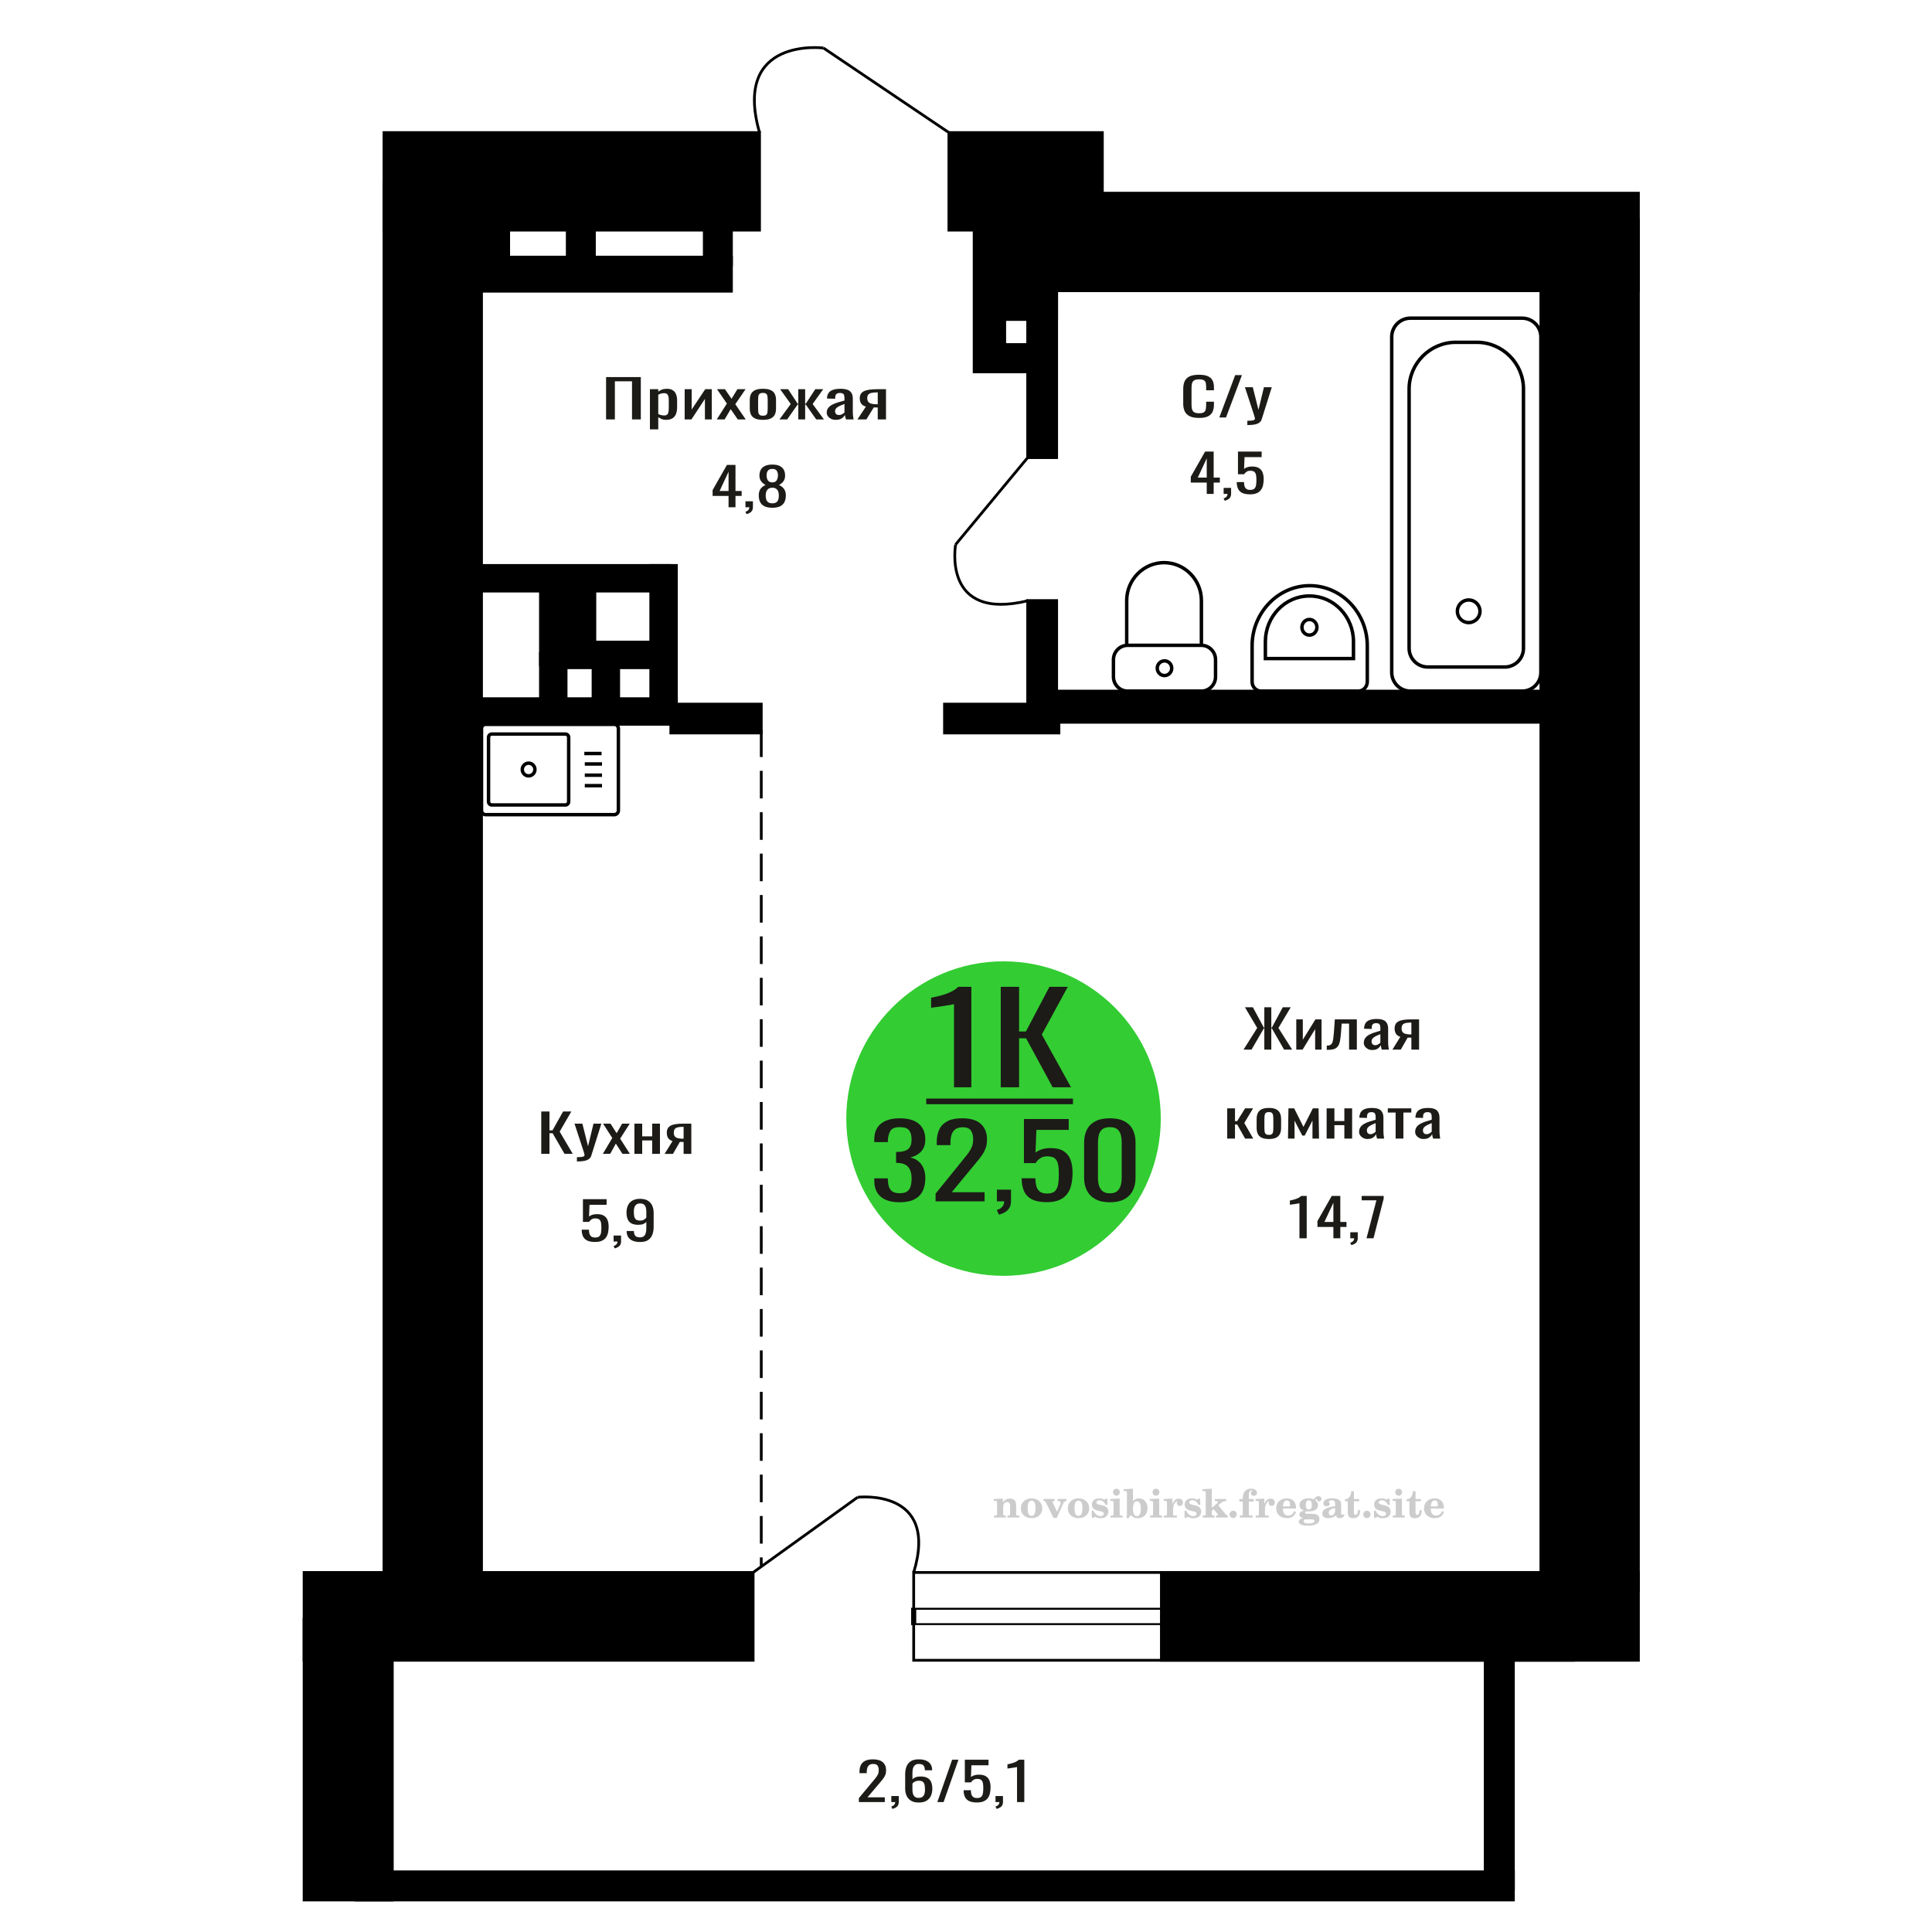 <?xml version="1.0" encoding="UTF-8"?>
<!DOCTYPE svg PUBLIC "-//W3C//DTD SVG 1.1//EN" "http://www.w3.org/Graphics/SVG/1.1/DTD/svg11.dtd">
<!-- Creator: CorelDRAW 2019 -->
<svg xmlns="http://www.w3.org/2000/svg" xml:space="preserve" width="140mm" height="140mm" version="1.1" style="shape-rendering:geometricPrecision; text-rendering:geometricPrecision; image-rendering:optimizeQuality; fill-rule:evenodd; clip-rule:evenodd"
viewBox="0 0 14000 14000"
 xmlns:xlink="http://www.w3.org/1999/xlink">
 <defs>
  <style type="text/css">
   <![CDATA[
    .str1 {stroke:black;stroke-width:25;stroke-miterlimit:22.926}
    .str0 {stroke:black;stroke-width:20;stroke-miterlimit:22.926}
    .str2 {stroke:black;stroke-width:20;stroke-miterlimit:22.926;stroke-dasharray:200 100}
    .fil1 {fill:none}
    .fil5 {fill:black}
    .fil4 {fill:#1C1B17}
    .fil3 {fill:#33CC33}
    .fil0 {fill:#1C1B17;fill-rule:nonzero}
    .fil2 {fill:#CCCCCC;fill-rule:nonzero}
   ]]>
  </style>
 </defs>
 <g id="Слой_x0020_1">
  <polygon class="fil0" points="4391.87,3039.26 4391.87,2732.38 4643.58,2732.38 4643.58,3039.26 4579.81,3039.26 4579.81,2763.07 4455.64,2763.07 4455.64,3039.26 "/>
  <path id="1" class="fil0" d="M4709.62 3111.24l0 -290.96 60.39 0 0 17.43c7.15,-5.56 15.79,-10.36 25.95,-14.4 10.16,-4.04 22.21,-6.06 36.13,-6.06 16.93,0 30.39,2.97 40.35,8.9 9.97,5.94 17.4,13.39 22.29,22.35 4.9,8.97 8.09,18.06 9.61,27.28 1.5,9.22 2.25,17.11 2.25,23.68l0 53.04c0,15.41 -2.25,29.99 -6.78,43.76 -4.52,13.76 -12.69,24.88 -24.55,33.34 -11.85,8.46 -28.5,12.69 -49.95,12.69 -11.67,0 -22,-1.96 -31.03,-5.87 -9.03,-3.92 -17.12,-8.4 -24.27,-13.45l0 88.27 -60.39 0zm103.85 -100.77c10.53,0 18.05,-2.59 22.56,-7.77 4.52,-5.18 7.35,-12.19 8.48,-21.03 1.12,-8.84 1.68,-18.56 1.68,-29.17l0 -53.04c0,-9.09 -0.74,-17.49 -2.25,-25.19 -1.5,-7.71 -4.7,-13.83 -9.59,-18.38 -4.9,-4.54 -12.6,-6.82 -23.15,-6.82 -7.89,0 -15.42,1.14 -22.57,3.41 -7.15,2.28 -13.36,4.93 -18.62,7.96l0 140.18c5.65,2.77 12.04,5.11 19.19,7.01 7.15,1.89 15.24,2.84 24.27,2.84z"/>
  <polygon id="2" class="fil0" points="4961.33,3039.26 4961.33,2820.28 5012.13,2820.28 5012.13,2967.66 5110.33,2820.28 5157.73,2820.28 5157.73,3039.26 5108.07,3039.26 5108.07,2890.75 5010.43,3039.26 "/>
  <polygon id="3" class="fil0" points="5193.86,3039.26 5267.22,2924.09 5195.55,2820.28 5253.12,2820.28 5301.08,2889.61 5343.42,2820.28 5402.68,2820.28 5328.18,2929.01 5403.81,3039.26 5346.24,3039.26 5294.89,2965 5250.85,3039.26 "/>
  <path id="4" class="fil0" d="M5528.54 3042.29c-24.08,0 -43.08,-3.28 -57.01,-9.85 -13.91,-6.57 -23.79,-15.91 -29.63,-28.04 -5.82,-12.12 -8.74,-26.39 -8.74,-42.81l0 -63.64c0,-16.42 2.92,-30.69 8.74,-42.82 5.84,-12.12 15.72,-21.46 29.63,-28.03 13.93,-6.57 32.93,-9.85 57.01,-9.85 24.08,0 42.98,3.28 56.72,9.85 13.73,6.57 23.52,15.91 29.34,28.03 5.84,12.13 8.76,26.4 8.76,42.82l0 63.64c0,16.42 -2.92,30.69 -8.76,42.81 -5.82,12.13 -15.61,21.47 -29.34,28.04 -13.74,6.57 -32.64,9.85 -56.72,9.85zm0 -29.93c11.67,0 19.85,-2.27 24.55,-6.82 4.7,-4.54 7.53,-10.54 8.47,-17.99 0.93,-7.46 1.41,-15.22 1.41,-23.3l0 -68.58c0,-8.33 -0.48,-16.16 -1.41,-23.49 -0.94,-7.32 -3.77,-13.32 -8.47,-17.99 -4.7,-4.68 -12.88,-7.01 -24.55,-7.01 -11.66,0 -19.94,2.33 -24.83,7.01 -4.9,4.67 -7.8,10.67 -8.74,17.99 -0.96,7.33 -1.42,15.16 -1.42,23.49l0 68.58c0,8.08 0.46,15.84 1.42,23.3 0.94,7.45 3.84,13.45 8.74,17.99 4.89,4.55 13.17,6.82 24.83,6.82z"/>
  <polygon id="5" class="fil0" points="5648.2,3039.26 5730.02,2927.5 5653.28,2820.28 5710.84,2820.28 5780.26,2925.6 5784.77,2925.6 5784.77,2820.28 5834.44,2820.28 5834.44,2925.6 5838.95,2925.6 5907.8,2820.28 5965.36,2820.28 5888.62,2927.5 5970.44,3039.26 5914.58,3039.26 5838.95,2931.66 5834.44,2931.66 5834.44,3039.26 5784.77,3039.26 5784.77,2931.66 5779.69,2931.66 5704.06,3039.26 "/>
  <path id="6" class="fil0" d="M6056.23 3042.29c-12.79,0 -24.07,-2.46 -33.86,-7.39 -9.78,-4.92 -17.5,-11.24 -23.13,-18.94 -5.65,-7.7 -8.48,-15.85 -8.48,-24.44 0,-13.64 3.4,-25.13 10.16,-34.47 6.78,-9.35 16.09,-17.24 27.95,-23.68 11.84,-6.44 25.58,-12.06 41.19,-16.86 15.61,-4.8 32.07,-9.47 49.38,-14.02l0 -15.53c0,-8.84 -0.74,-16.17 -2.25,-21.98 -1.5,-5.8 -4.62,-10.16 -9.31,-13.07 -4.71,-2.9 -11.77,-4.35 -21.17,-4.35 -8.28,0 -14.95,1.26 -20.03,3.79 -5.08,2.52 -8.75,6.12 -11.01,10.79 -2.25,4.68 -3.38,10.17 -3.38,16.48l0 10.99 -59.83 -1.52c0.75,-24.24 9.03,-42.11 24.83,-53.6 15.81,-11.5 40.26,-17.24 73.37,-17.24 32.36,0 55.31,5.93 68.85,17.8 13.55,11.88 20.32,29.05 20.32,51.53l0 100.02c0,6.82 0.29,13.38 0.85,19.7 0.57,6.31 1.31,12.19 2.25,17.62 0.96,5.43 1.79,10.54 2.55,15.34l-55.31 0c-1.13,-4.04 -2.53,-9.16 -4.23,-15.34 -1.7,-6.19 -2.92,-11.81 -3.67,-16.86 -3.77,8.58 -11.01,16.6 -21.73,24.05 -10.73,7.46 -25.49,11.18 -44.31,11.18zm23.71 -34.85c6.01,0 11.66,-1.14 16.93,-3.41 5.26,-2.28 9.97,-4.87 14.11,-7.77 4.14,-2.91 6.96,-5.24 8.46,-7.01l0 -62.13c-9.4,3.53 -18.25,7.07 -26.51,10.61 -8.29,3.53 -15.53,7.26 -21.74,11.17 -6.21,3.92 -11.1,8.34 -14.67,13.26 -3.58,4.93 -5.36,10.55 -5.36,16.86 0,8.84 2.44,15.79 7.34,20.84 4.89,5.05 12.04,7.58 21.44,7.58z"/>
  <path id="7" class="fil0" d="M6213.13 3039.26l61.51 -92.82c-10.53,-2.78 -19.09,-6.95 -25.67,-12.5 -6.58,-5.56 -11.38,-12.38 -14.39,-20.46 -3.02,-8.08 -4.53,-17.18 -4.53,-27.28 0,-11.62 2.27,-21.59 6.78,-29.93 4.51,-8.33 11.66,-15.15 21.45,-20.46 9.77,-5.3 22.76,-9.22 38.94,-11.74 16.18,-2.53 36.13,-3.79 59.83,-3.79l63.2 0 0 218.98 -59.82 0 0 -86.38c-6.02,0 -11.1,-0.06 -15.24,-0.19 -4.14,-0.13 -8.66,-0.32 -13.54,-0.57l-53.62 87.14 -64.9 0zm140.52 -109.87c0.76,0 1.98,0 3.68,0 1.68,0 2.73,0 3.1,0l0 -86c-0.37,0 -1.42,0 -3.1,0 -1.7,0 -2.73,0 -3.11,0 -17.69,0 -31.7,1.45 -42.04,4.36 -10.36,2.9 -17.6,7.45 -21.74,13.64 -4.14,6.18 -6.21,14.46 -6.21,24.81 0,14.4 4.81,25.13 14.41,32.2 9.59,7.08 27.93,10.74 55.01,10.99z"/>
  <polygon class="fil0" points="9011.27,7605.77 9110.2,7448.92 9021.26,7298.89 9078.63,7298.89 9158.62,7447.03 9161.77,7447.03 9161.77,7298.89 9212.29,7298.89 9212.29,7447.03 9215.97,7447.03 9295.43,7298.89 9353.31,7298.89 9263.86,7448.92 9363.31,7605.77 9304.9,7605.77 9216.5,7452.33 9212.29,7452.33 9212.29,7605.77 9161.77,7605.77 9161.77,7452.33 9158.09,7452.33 9069.15,7605.77 "/>
  <polygon id="1" class="fil0" points="9393.31,7605.77 9393.31,7386.79 9440.68,7386.79 9440.68,7534.17 9532.24,7386.79 9576.44,7386.79 9576.44,7605.77 9530.13,7605.77 9530.13,7457.26 9439.09,7605.77 "/>
  <path id="2" class="fil0" d="M9614.33 7607.66l0 -30.68c10.53,0 18.86,-1.52 25,-4.55 6.14,-3.03 10.87,-8.15 14.21,-15.34 3.33,-7.2 5.87,-16.93 7.62,-29.18 1.75,-12.25 3.34,-27.59 4.74,-46.03l6.83 -95.09 159.46 0 0 218.98 -56.31 0 0 -188.29 -53.67 0 -4.74 64.4c-1.76,25.01 -4.3,45.72 -7.64,62.14 -3.33,16.41 -8.5,29.23 -15.51,38.45 -7.02,9.22 -16.41,15.72 -28.16,19.51 -11.75,3.79 -26.93,5.68 -45.51,5.68l-6.32 0z"/>
  <path id="3" class="fil0" d="M9943.75 7608.8c-11.93,0 -22.44,-2.46 -31.57,-7.39 -9.13,-4.92 -16.32,-11.24 -21.57,-18.94 -5.27,-7.7 -7.9,-15.85 -7.9,-24.44 0,-13.64 3.16,-25.13 9.47,-34.47 6.32,-9.35 15,-17.24 26.06,-23.68 11.04,-6.44 23.84,-12.06 38.4,-16.86 14.56,-4.8 29.91,-9.47 46.05,-14.02l0 -15.53c0,-8.84 -0.7,-16.17 -2.1,-21.98 -1.4,-5.8 -4.31,-10.16 -8.68,-13.07 -4.39,-2.9 -10.98,-4.35 -19.74,-4.35 -7.72,0 -13.95,1.26 -18.68,3.79 -4.74,2.52 -8.16,6.12 -10.27,10.79 -2.09,4.68 -3.15,10.17 -3.15,16.48l0 10.99 -55.78 -1.52c0.69,-24.24 8.42,-42.11 23.15,-53.6 14.74,-11.5 37.53,-17.24 68.41,-17.24 30.17,0 51.57,5.93 64.2,17.8 12.63,11.88 18.95,29.05 18.95,51.53l0 100.02c0,6.82 0.26,13.38 0.79,19.7 0.52,6.31 1.22,12.19 2.09,17.62 0.89,5.43 1.67,10.54 2.38,15.34l-51.57 0c-1.06,-4.04 -2.36,-9.16 -3.95,-15.34 -1.58,-6.19 -2.72,-11.81 -3.42,-16.86 -3.51,8.58 -10.26,16.6 -20.26,24.05 -10,7.46 -23.77,11.18 -41.31,11.18zm22.1 -34.85c5.61,0 10.88,-1.14 15.79,-3.41 4.91,-2.28 9.3,-4.87 13.16,-7.77 3.86,-2.91 6.48,-5.24 7.89,-7.01l0 -62.13c-8.77,3.53 -17.02,7.07 -24.73,10.61 -7.72,3.53 -14.47,7.26 -20.26,11.17 -5.8,3.92 -10.35,8.34 -13.68,13.26 -3.34,4.93 -5,10.55 -5,16.86 0,8.84 2.27,15.79 6.84,20.84 4.56,5.05 11.23,7.58 19.99,7.58z"/>
  <path id="4" class="fil0" d="M10090.04 7605.77l57.35 -92.82c-9.82,-2.78 -17.79,-6.95 -23.93,-12.5 -6.14,-5.56 -10.61,-12.38 -13.42,-20.46 -2.82,-8.08 -4.22,-17.18 -4.22,-27.28 0,-11.62 2.11,-21.59 6.32,-29.93 4.21,-8.33 10.87,-15.15 20,-20.46 9.11,-5.3 21.22,-9.22 36.31,-11.74 15.08,-2.53 33.68,-3.79 55.78,-3.79l58.93 0 0 218.98 -55.78 0 0 -86.38c-5.61,0 -10.35,-0.06 -14.21,-0.19 -3.86,-0.13 -8.07,-0.32 -12.62,-0.57l-49.99 87.14 -60.52 0zm131.02 -109.87c0.71,0 1.85,0 3.43,0 1.57,0 2.54,0 2.89,0l0 -86c-0.35,0 -1.32,0 -2.89,0 -1.58,0 -2.54,0 -2.9,0 -16.49,0 -29.56,1.45 -39.2,4.36 -9.65,2.9 -16.4,7.45 -20.26,13.64 -3.86,6.18 -5.8,14.46 -5.8,24.81 0,14.4 4.49,25.13 13.44,32.2 8.94,7.08 26.04,10.74 51.29,10.99z"/>
  <polygon id="5" class="fil0" points="8892.86,8250.59 8892.86,8031.61 8949.17,8031.61 8949.17,8124.05 8964.95,8124.05 9022.32,8031.61 9080.2,8031.61 9016.52,8137.69 9081.25,8250.59 9022.32,8250.59 8964.95,8148.3 8949.17,8148.3 8949.17,8250.59 "/>
  <path id="6" class="fil0" d="M9194.93 8253.62c-22.46,0 -40.17,-3.28 -53.16,-9.85 -12.97,-6.57 -22.18,-15.91 -27.63,-28.04 -5.43,-12.12 -8.15,-26.39 -8.15,-42.81l0 -63.64c0,-16.42 2.72,-30.69 8.15,-42.82 5.45,-12.12 14.66,-21.46 27.63,-28.03 12.99,-6.57 30.7,-9.85 53.16,-9.85 22.44,0 40.07,3.28 52.87,9.85 12.81,6.57 21.94,15.91 27.37,28.03 5.44,12.13 8.16,26.4 8.16,42.82l0 63.64c0,16.42 -2.72,30.69 -8.16,42.81 -5.43,12.13 -14.56,21.47 -27.37,28.04 -12.8,6.57 -30.43,9.85 -52.87,9.85zm0 -29.93c10.87,0 18.5,-2.27 22.89,-6.82 4.37,-4.54 7.01,-10.54 7.89,-17.99 0.87,-7.46 1.31,-15.22 1.31,-23.3l0 -68.58c0,-8.33 -0.44,-16.16 -1.31,-23.49 -0.88,-7.32 -3.52,-13.32 -7.89,-17.99 -4.39,-4.68 -12.02,-7.01 -22.89,-7.01 -10.88,0 -18.6,2.33 -23.16,7.01 -4.57,4.67 -7.28,10.67 -8.15,17.99 -0.89,7.33 -1.32,15.16 -1.32,23.49l0 68.58c0,8.08 0.43,15.84 1.32,23.3 0.87,7.45 3.58,13.45 8.15,17.99 4.56,4.55 12.28,6.82 23.16,6.82z"/>
  <polygon id="7" class="fil0" points="9333.32,8250.59 9336.49,8031.61 9378.05,8031.61 9445.41,8166.1 9513.29,8031.61 9554.87,8031.61 9558.03,8250.59 9510.67,8250.59 9510.67,8119.88 9454.36,8228.99 9437,8228.99 9380.69,8120.64 9380.69,8250.59 "/>
  <polygon id="8" class="fil0" points="9613.29,8250.59 9613.29,8031.61 9669.59,8031.61 9669.59,8123.67 9741.68,8123.67 9741.68,8031.61 9797.99,8031.61 9797.99,8250.59 9741.68,8250.59 9741.68,8153.22 9669.59,8153.22 9669.59,8250.59 "/>
  <path id="9" class="fil0" d="M9909.55 8253.62c-11.93,0 -22.44,-2.46 -31.57,-7.39 -9.12,-4.92 -16.32,-11.24 -21.57,-18.94 -5.26,-7.7 -7.9,-15.85 -7.9,-24.44 0,-13.64 3.17,-25.13 9.47,-34.47 6.32,-9.35 15,-17.24 26.06,-23.68 11.04,-6.44 23.85,-12.06 38.4,-16.86 14.56,-4.8 29.91,-9.47 46.05,-14.02l0 -15.53c0,-8.84 -0.7,-16.17 -2.1,-21.98 -1.4,-5.8 -4.3,-10.16 -8.68,-13.07 -4.39,-2.9 -10.97,-4.35 -19.74,-4.35 -7.72,0 -13.94,1.26 -18.68,3.79 -4.73,2.52 -8.15,6.12 -10.26,10.79 -2.1,4.68 -3.16,10.17 -3.16,16.48l0 10.99 -55.78 -1.52c0.7,-24.24 8.42,-42.11 23.16,-53.6 14.73,-11.5 37.53,-17.24 68.4,-17.24 30.17,0 51.58,5.93 64.2,17.8 12.63,11.88 18.95,29.05 18.95,51.53l0 100.02c0,6.82 0.26,13.38 0.79,19.7 0.53,6.31 1.22,12.19 2.1,17.62 0.89,5.43 1.66,10.54 2.37,15.34l-51.57 0c-1.06,-4.04 -2.36,-9.16 -3.94,-15.34 -1.59,-6.19 -2.73,-11.81 -3.42,-16.86 -3.52,8.58 -10.27,16.6 -20.27,24.05 -10,7.46 -23.76,11.18 -41.31,11.18zm22.1 -34.85c5.61,0 10.88,-1.14 15.8,-3.41 4.9,-2.28 9.29,-4.87 13.15,-7.77 3.86,-2.91 6.49,-5.24 7.89,-7.01l0 -62.13c-8.77,3.53 -17.02,7.07 -24.72,10.61 -7.73,3.53 -14.48,7.26 -20.27,11.17 -5.79,3.92 -10.35,8.34 -13.68,13.26 -3.33,4.93 -5,10.55 -5,16.86 0,8.84 2.28,15.79 6.85,20.84 4.55,5.05 11.22,7.58 19.98,7.58z"/>
  <polygon id="10" class="fil0" points="10113.19,8250.59 10113.19,8061.92 10056.37,8061.92 10056.37,8031.61 10226.87,8031.61 10226.87,8061.92 10169.5,8061.92 10169.5,8250.59 "/>
  <path id="11" class="fil0" d="M10315.8 8253.62c-11.93,0 -22.44,-2.46 -31.57,-7.39 -9.12,-4.92 -16.32,-11.24 -21.57,-18.94 -5.26,-7.7 -7.9,-15.85 -7.9,-24.44 0,-13.64 3.16,-25.13 9.47,-34.47 6.32,-9.35 15,-17.24 26.06,-23.68 11.04,-6.44 23.85,-12.06 38.4,-16.86 14.56,-4.8 29.91,-9.47 46.05,-14.02l0 -15.53c0,-8.84 -0.7,-16.17 -2.1,-21.98 -1.4,-5.8 -4.31,-10.16 -8.68,-13.07 -4.39,-2.9 -10.97,-4.35 -19.74,-4.35 -7.72,0 -13.94,1.26 -18.68,3.79 -4.74,2.52 -8.15,6.12 -10.26,10.79 -2.1,4.68 -3.16,10.17 -3.16,16.48l0 10.99 -55.78 -1.52c0.7,-24.24 8.42,-42.11 23.16,-53.6 14.73,-11.5 37.53,-17.24 68.4,-17.24 30.17,0 51.58,5.93 64.2,17.8 12.63,11.88 18.95,29.05 18.95,51.53l0 100.02c0,6.82 0.26,13.38 0.79,19.7 0.53,6.31 1.22,12.19 2.1,17.62 0.88,5.43 1.66,10.54 2.37,15.34l-51.57 0c-1.06,-4.04 -2.36,-9.16 -3.95,-15.34 -1.58,-6.19 -2.72,-11.81 -3.41,-16.86 -3.52,8.58 -10.27,16.6 -20.27,24.05 -10,7.46 -23.76,11.18 -41.31,11.18zm22.1 -34.85c5.61,0 10.88,-1.14 15.79,-3.41 4.91,-2.28 9.3,-4.87 13.16,-7.77 3.86,-2.91 6.48,-5.24 7.89,-7.01l0 -62.13c-8.77,3.53 -17.02,7.07 -24.73,10.61 -7.72,3.53 -14.47,7.26 -20.26,11.17 -5.79,3.92 -10.35,8.34 -13.68,13.26 -3.34,4.93 -5,10.55 -5,16.86 0,8.84 2.27,15.79 6.84,20.84 4.56,5.05 11.23,7.58 19.99,7.58z"/>
  <polygon class="fil1 str0" points="6620.95,12031.02 6620.95,11394.66 11403.6,11394.66 11403.6,12031.02 "/>
  <rect class="fil1 str0" transform="matrix(3.50148E-13 0.702 1.85 4.17887E-13 6620.94 11657.7)" width="158.75" height="1336.15"/>
  <path class="fil0" d="M8689.06 3028.45c-30.24,0 -53.71,-4.55 -70.41,-13.64 -16.7,-9.09 -28.3,-21.34 -34.81,-36.75 -6.5,-15.41 -9.75,-32.58 -9.75,-51.52l0 -108.36c0,-20.71 3.25,-38.77 9.75,-54.17 6.51,-15.41 18.11,-27.35 34.81,-35.81 16.7,-8.46 40.17,-12.69 70.41,-12.69 26.71,0 47.89,3.54 63.54,10.61 15.64,7.07 26.89,17.17 33.75,30.31 6.85,13.13 10.28,28.92 10.28,47.36l0 24.24 -56.42 0 0 -21.59c0,-11.37 -0.79,-21.41 -2.38,-30.12 -1.59,-8.72 -5.89,-15.47 -12.92,-20.27 -7.03,-4.8 -18.8,-7.2 -35.33,-7.2 -16.88,0 -29.18,2.59 -36.91,7.77 -7.74,5.18 -12.75,12.5 -15.03,21.97 -2.29,9.47 -3.43,20.52 -3.43,33.15l0 121.62c0,15.4 1.76,27.59 5.26,36.56 3.53,8.96 9.33,15.34 17.42,19.13 8.08,3.79 18.98,5.68 32.69,5.68 16.17,0 27.77,-2.59 34.8,-7.77 7.03,-5.17 11.43,-12.31 13.19,-21.4 1.75,-9.09 2.64,-19.7 2.64,-31.83l0 -22.73 56.42 0 0 22.73c0,18.7 -3.16,35.18 -9.5,49.45 -6.32,14.27 -17.22,25.38 -32.68,33.34 -15.48,7.95 -37.28,11.93 -65.39,11.93z"/>
  <polygon id="1" class="fil0" points="8835.66,3025.04 8950.62,2718.16 8999.66,2718.16 8884.17,3025.04 "/>
  <path id="2" class="fil0" d="M9038.69 3079.97l0 -31.06c13.71,0 24.61,-0.44 32.69,-1.33 8.09,-0.88 13.88,-2.52 17.4,-4.92 3.53,-2.4 5.28,-5.75 5.28,-10.04 0,-2.28 -1.24,-7.33 -3.69,-15.16 -2.46,-7.83 -5.11,-16.16 -7.92,-25l-61.16 -186.4 56.94 0 41.14 163.67 39.55 -163.67 56.96 0 -72.78 231.1c-3.16,10.61 -8.97,19.01 -17.4,25.2 -8.44,6.19 -19.25,10.67 -32.43,13.45 -13.19,2.78 -29.1,4.16 -47.73,4.16l-6.85 0z"/>
  <path class="fil2" d="M7202.37 10996.51l0 -14.11 13.22 -0.28c3.86,-0.29 6.44,-1.13 7.71,-2.54 1.27,-1.41 1.93,-4.05 1.93,-7.91l0 -84.43c0,-4.56 -0.99,-7.52 -3.01,-9.03 -2.02,-1.46 -6.21,-2.21 -12.56,-2.21 -0.84,0 -2.21,0.05 -4.09,0.14 -1.88,0.1 -3.29,0.14 -4.33,0.14l0 -13.82 66.37 -3.11 0 27.05c6.78,-9.32 14.21,-16.14 22.25,-20.51 8.04,-4.38 17.26,-6.54 27.61,-6.54 15.66,0 27.24,4 34.76,12 7.53,7.99 11.29,20.27 11.29,36.83l0 63.49c0,3.86 0.66,6.5 1.98,7.95 1.36,1.51 3.9,2.31 7.66,2.5l13.22 0.28 0 14.11 -86.08 0 0 -14.11 9.69 -0.71c3.86,-0.18 6.4,-0.98 7.62,-2.4 1.27,-1.41 1.88,-4.04 1.88,-7.9l0 -58.98c0,-9.79 -1.69,-16.93 -5.03,-21.31 -3.34,-4.42 -8.75,-6.63 -16.18,-6.63 -10.16,0 -17.54,3.48 -22.15,10.49 -4.57,6.96 -6.87,18.44 -6.87,34.43l0 42.28c0,3.86 0.66,6.5 1.93,7.91 1.27,1.41 3.81,2.25 7.66,2.54l9.88 0.28 0 14.11 -86.36 0z"/>
  <path id="1" class="fil2" d="M7397.72 10929.67c0,-21.12 7.19,-38.33 21.54,-51.69 14.39,-13.36 33.02,-20.04 55.88,-20.04 22.67,0 41.25,6.68 55.74,20.08 14.53,13.41 21.78,30.63 21.78,51.65 0,21.03 -7.2,38.19 -21.55,51.46 -14.39,13.26 -33.02,19.9 -55.97,19.9 -22.95,0 -41.63,-6.64 -55.93,-19.85 -14.34,-13.22 -21.49,-30.39 -21.49,-51.51zm48.82 0c0,18.96 2.26,32.79 6.77,41.53 4.52,8.8 11.67,13.17 21.55,13.17 9.92,0 17.17,-4.37 21.77,-13.17 4.61,-8.74 6.92,-22.57 6.92,-41.53 0,-19.19 -2.26,-33.16 -6.82,-41.91 -4.56,-8.79 -11.76,-13.17 -21.59,-13.17 -9.97,0 -17.22,4.38 -21.78,13.17 -4.56,8.75 -6.82,22.72 -6.82,41.91z"/>
  <path id="2" class="fil2" d="M7579.13 10887.86c-2.11,-4.57 -4.33,-7.62 -6.58,-9.08 -2.31,-1.46 -5.6,-2.21 -9.83,-2.21l-1.09 0 0 -14.4 80.53 0 0 14.4 -6.07 0.56c-3.2,0.28 -5.5,0.85 -6.91,1.79 -1.36,0.89 -2.07,2.3 -2.07,4.14 0,0.8 0.33,2.11 0.89,3.85 0.61,1.74 1.37,3.53 2.31,5.37l29.63 62.46 23.14 -53.62c0.76,-1.83 1.32,-3.9 1.79,-6.16 0.47,-2.26 0.71,-4.24 0.71,-5.98 0,-3.48 -1.32,-6.3 -3.96,-8.37 -2.58,-2.02 -6.25,-3.2 -10.95,-3.48l-7.44 -0.56 0 -14.4 64.63 0 0 14.96c-6.07,0.28 -10.77,1.69 -14.11,4.28 -3.39,2.54 -6.73,7.62 -10.16,15.15l-45.72 102.77 -23.99 0 -54.75 -111.47z"/>
  <path id="3" class="fil2" d="M7737.79 10929.67c0,-21.12 7.19,-38.33 21.54,-51.69 14.39,-13.36 33.02,-20.04 55.88,-20.04 22.67,0 41.25,6.68 55.74,20.08 14.53,13.41 21.78,30.63 21.78,51.65 0,21.03 -7.2,38.19 -21.55,51.46 -14.39,13.26 -33.02,19.9 -55.97,19.9 -22.95,0 -41.63,-6.64 -55.93,-19.85 -14.34,-13.22 -21.49,-30.39 -21.49,-51.51zm48.82 0c0,18.96 2.26,32.79 6.77,41.53 4.52,8.8 11.67,13.17 21.55,13.17 9.92,0 17.17,-4.37 21.77,-13.17 4.61,-8.74 6.92,-22.57 6.92,-41.53 0,-19.19 -2.26,-33.16 -6.82,-41.91 -4.56,-8.79 -11.76,-13.17 -21.59,-13.17 -9.97,0 -17.22,4.38 -21.78,13.17 -4.56,8.75 -6.82,22.72 -6.82,41.91z"/>
  <path id="4" class="fil2" d="M7911.02 10946.84l12.18 0c5.79,12.79 13.12,22.58 22.01,29.35 8.94,6.77 18.87,10.16 29.87,10.16 7.2,0 12.89,-1.6 17.08,-4.75 4.23,-3.2 6.35,-7.43 6.35,-12.79 0,-4.8 -1.84,-8.47 -5.55,-11.06 -3.72,-2.59 -11.62,-5.13 -23.76,-7.62 -20.84,-4 -35.51,-9.64 -44.02,-16.84 -8.52,-7.19 -12.75,-17.26 -12.75,-30.19 0,-14.35 4.75,-25.45 14.25,-33.31 9.5,-7.9 23,-11.85 40.45,-11.85 6.49,0 12.7,0.8 18.49,2.45 5.83,1.64 11.15,3.99 15.94,7.1l11.06 -7.57 11.61 0 1.37 45.15 -13.27 0c-4.93,-10.58 -11.33,-18.91 -19.14,-24.88 -7.81,-5.98 -16.18,-8.99 -25.16,-8.99 -6.82,0 -12.37,1.51 -16.65,4.57 -4.33,3.05 -6.5,6.86 -6.5,11.47 0,8.75 11.15,15.1 33.4,19.05 2.68,0.47 4.75,0.85 6.21,1.13 15.71,2.92 27.56,8.23 35.46,15.95 7.91,7.71 11.86,17.73 11.86,30.01 0,14.81 -4.99,26.53 -14.96,35.18 -9.97,8.7 -23.57,13.03 -40.83,13.03 -7.71,0 -15.05,-0.89 -21.92,-2.73 -6.91,-1.83 -13.12,-4.47 -18.76,-7.95l-12.14 8.42 -11.34 0 -0.84 -52.49z"/>
  <path id="5" class="fil2" d="M8065.34 10813.07c0,-7.01 2.4,-12.94 7.25,-17.78 4.84,-4.89 10.67,-7.34 17.59,-7.34 6.63,0 12.37,2.45 17.26,7.38 4.85,4.94 7.29,10.82 7.29,17.74 0,6.91 -2.4,12.84 -7.24,17.87 -4.85,5.03 -10.59,7.53 -17.31,7.53 -6.92,0 -12.75,-2.45 -17.59,-7.39 -4.85,-4.94 -7.25,-10.91 -7.25,-18.01zm48.26 158.56c0,3.95 0.66,6.68 1.93,8.09 1.32,1.41 3.91,2.21 7.76,2.4l11.2 0.28 0 14.11 -87.21 0 0 -14.11 12.28 -0.28c3.81,-0.19 6.39,-0.99 7.71,-2.5 1.37,-1.45 2.02,-4.14 2.02,-7.99l0 -84.48c0,-4.47 -0.98,-7.48 -3.01,-8.94 -2.02,-1.46 -6.16,-2.21 -12.41,-2.21 -0.85,0 -2.17,0.05 -4.1,0.14 -1.88,0.1 -3.34,0.14 -4.46,0.14l0 -13.82 68.29 -3.11 0 112.28z"/>
  <path id="6" class="fil2" d="M8238.34 10879.11c-9.59,0 -16.74,4.75 -21.4,14.25 -4.7,9.55 -7.05,23.99 -7.05,43.37 0,16.27 2.39,28.64 7.24,37.16 4.84,8.51 11.9,12.74 21.21,12.74 9.64,0 16.75,-4.47 21.36,-13.45 4.61,-8.94 6.91,-22.81 6.91,-41.53 0,-17.69 -2.35,-30.81 -7.05,-39.51 -4.66,-8.71 -11.76,-13.03 -21.22,-13.03zm-74.97 121.92c0.94,-5.32 1.64,-10.59 2.07,-15.81 0.47,-5.22 0.7,-10.58 0.7,-16.09l0 -153.48c0,-4.42 -0.99,-7.38 -2.92,-8.84 -1.92,-1.46 -6.02,-2.21 -12.22,-2.21 -0.85,0 -2.26,0.05 -4.29,0.14 -2.02,0.1 -3.66,0.14 -4.84,0.14l0 -13.83 68.02 -3.38 0 89.79c5.78,-6.58 12.08,-11.43 18.86,-14.58 6.82,-3.11 14.44,-4.66 22.9,-4.66 19.01,0 34.39,6.49 46.15,19.48 11.76,12.98 17.64,30 17.64,51.03 0,21.87 -6.5,39.42 -19.43,52.68 -12.94,13.27 -29.96,19.9 -51.13,19.9 -11.19,0 -20.93,-1.98 -29.26,-5.93 -8.32,-3.9 -15.24,-9.83 -20.74,-17.73l-18.01 23.38 -13.5 0z"/>
  <path id="7" class="fil2" d="M8351.84 10813.07c0,-7.01 2.4,-12.94 7.25,-17.78 4.84,-4.89 10.67,-7.34 17.59,-7.34 6.63,0 12.37,2.45 17.26,7.38 4.85,4.94 7.29,10.82 7.29,17.74 0,6.91 -2.4,12.84 -7.24,17.87 -4.85,5.03 -10.59,7.53 -17.31,7.53 -6.92,0 -12.75,-2.45 -17.59,-7.39 -4.85,-4.94 -7.25,-10.91 -7.25,-18.01zm48.26 158.56c0,3.95 0.66,6.68 1.93,8.09 1.32,1.41 3.91,2.21 7.76,2.4l11.2 0.28 0 14.11 -87.21 0 0 -14.11 12.28 -0.28c3.81,-0.19 6.39,-0.99 7.71,-2.5 1.37,-1.45 2.02,-4.14 2.02,-7.99l0 -84.48c0,-4.47 -0.98,-7.48 -3.01,-8.94 -2.02,-1.46 -6.16,-2.21 -12.41,-2.21 -0.85,0 -2.17,0.05 -4.1,0.14 -1.88,0.1 -3.34,0.14 -4.46,0.14l0 -13.82 68.29 -3.11 0 112.28z"/>
  <path id="8" class="fil2" d="M8433.73 10996.51l0 -14.11 13.22 -0.28c3.86,-0.29 6.44,-1.13 7.71,-2.54 1.27,-1.41 1.93,-4.05 1.93,-7.91l0 -84.47c0,-4.52 -0.99,-7.53 -3.01,-8.99 -2.02,-1.46 -6.21,-2.21 -12.56,-2.21 -0.84,0 -2.21,0.05 -4.09,0.14 -1.88,0.1 -3.29,0.14 -4.33,0.14l0 -13.82 62.89 -3.11 0 38.85c5.55,-12.74 12.14,-22.39 19.9,-28.88 7.71,-6.44 16.41,-9.69 26.15,-9.69 9.03,0 16.37,2.54 22.01,7.58 5.65,5.08 8.47,11.52 8.47,19.42 0,7.72 -2.07,13.88 -6.26,18.53 -4.18,4.66 -9.69,6.97 -16.51,6.97 -6.35,0 -11.52,-2.03 -15.52,-6.12 -4,-4.09 -6.02,-9.41 -6.02,-15.94 0,-2.59 0.42,-4.94 1.27,-7.15 0.8,-2.21 2.12,-4.33 3.86,-6.35 -10.49,3.38 -18.44,10.67 -23.94,21.77 -5.51,11.11 -8.28,25.59 -8.28,43.42l0 29.91c0,3.86 0.66,6.5 1.97,7.95 1.37,1.51 3.91,2.31 7.67,2.5l18.02 0.28 0 14.11 -94.55 0z"/>
  <path id="9" class="fil2" d="M8583.36 10946.84l12.18 0c5.79,12.79 13.12,22.58 22.01,29.35 8.94,6.77 18.87,10.16 29.87,10.16 7.2,0 12.89,-1.6 17.08,-4.75 4.23,-3.2 6.35,-7.43 6.35,-12.79 0,-4.8 -1.84,-8.47 -5.55,-11.06 -3.72,-2.59 -11.62,-5.13 -23.76,-7.62 -20.84,-4 -35.51,-9.64 -44.02,-16.84 -8.52,-7.19 -12.75,-17.26 -12.75,-30.19 0,-14.35 4.75,-25.45 14.25,-33.31 9.5,-7.9 23,-11.85 40.45,-11.85 6.49,0 12.7,0.8 18.49,2.45 5.83,1.64 11.15,3.99 15.94,7.1l11.06 -7.57 11.61 0 1.37 45.15 -13.27 0c-4.93,-10.58 -11.33,-18.91 -19.14,-24.88 -7.81,-5.98 -16.18,-8.99 -25.16,-8.99 -6.82,0 -12.37,1.51 -16.65,4.57 -4.33,3.05 -6.5,6.86 -6.5,11.47 0,8.75 11.15,15.1 33.4,19.05 2.68,0.47 4.75,0.85 6.21,1.13 15.71,2.92 27.56,8.23 35.46,15.95 7.91,7.71 11.86,17.73 11.86,30.01 0,14.81 -4.99,26.53 -14.96,35.18 -9.97,8.7 -23.57,13.03 -40.83,13.03 -7.71,0 -15.05,-0.89 -21.92,-2.73 -6.91,-1.83 -13.12,-4.47 -18.76,-7.95l-12.14 8.42 -11.34 0 -0.84 -52.49z"/>
  <path id="10" class="fil2" d="M8737.12 10815.61c0,-4.38 -0.94,-7.34 -2.82,-8.8 -1.88,-1.46 -5.93,-2.21 -12.14,-2.21 -0.7,0 -2.12,0.05 -4.19,0.14 -2.02,0.1 -3.66,0.14 -4.84,0.14l0 -13.83 68.3 -3.38 0 137.96 33.91 -28.51c2.96,-2.4 5.13,-4.56 6.54,-6.54 1.46,-1.97 2.16,-3.85 2.16,-5.59 0,-2.78 -1.31,-4.8 -3.95,-6.12 -2.59,-1.36 -6.54,-2.02 -11.76,-2.02 -0.47,0 -1.27,0.05 -2.35,0.14 -1.08,0.09 -1.93,0.14 -2.49,0.14l0 -14.67 82.92 0 0 14.67c-7.15,0 -13.59,0.94 -19.33,2.82 -5.74,1.88 -11.15,4.89 -16.18,9.03l-22.86 18.35 52.73 64.86c2.82,3.58 5.45,6.21 7.81,7.81 2.4,1.6 4.89,2.4 7.43,2.4l0.56 0 0 14.11 -85.51 0 0 -14.11 6.77 -0.28c2.59,-0.19 4.52,-0.76 5.93,-1.7 1.36,-0.98 2.07,-2.3 2.07,-3.95 0,-1.55 -1.27,-3.9 -3.72,-7.01 -0.65,-0.84 -1.12,-1.45 -1.41,-1.78l-25.73 -31.28 -13.54 11 0 24.27c0,3.86 0.66,6.5 1.93,7.95 1.27,1.51 3.85,2.31 7.71,2.5l9.27 0.28 0 14.11 -85.23 0 0 -14.11 12.23 -0.28c3.76,-0.19 6.35,-0.99 7.71,-2.5 1.36,-1.45 2.07,-4.09 2.07,-7.95l0 -156.06z"/>
  <path id="11" class="fil2" d="M8935.85 10947.4c7.15,0 13.35,2.59 18.58,7.81 5.22,5.18 7.85,11.38 7.85,18.63 0,7.29 -2.59,13.54 -7.81,18.77 -5.17,5.22 -11.38,7.85 -18.62,7.85 -7.2,0 -13.36,-2.63 -18.54,-7.85 -5.22,-5.23 -7.8,-11.48 -7.8,-18.77 0,-7.15 2.63,-13.36 7.85,-18.58 5.22,-5.22 11.38,-7.86 18.49,-7.86z"/>
  <path id="12" class="fil2" d="M8980.44 10880.24l0 -17.78 25.02 0 0 -5.65c0,-21.97 5.22,-38.99 15.71,-51.17 10.49,-12.19 25.21,-18.26 44.12,-18.26 13.27,0 23.76,2.73 31.52,8.14 7.76,5.41 11.66,12.7 11.66,21.87 0,6.82 -2.07,12.19 -6.21,16.09 -4.14,3.9 -9.87,5.83 -17.26,5.83 -6.07,0 -11.01,-1.78 -14.82,-5.36 -3.81,-3.57 -5.73,-8.18 -5.73,-13.78 0,-5.88 2.63,-11.1 7.95,-15.71 1.08,-1.08 1.64,-1.79 1.64,-2.07 0,-0.99 -0.47,-1.74 -1.36,-2.16 -0.94,-0.47 -2.45,-0.71 -4.57,-0.71 -7,0 -11.85,3.58 -14.53,10.68 -2.73,7.1 -4.09,21.54 -4.09,43.32l0 8.94 35.51 0 0 17.78 -35.51 0 0 91.43c0,4.14 0.84,6.97 2.59,8.47 1.74,1.51 5.08,2.26 10.01,2.26l15.06 0 0 14.11 -93.7 0 0 -14.11 12.37 -0.28c3.76,-0.19 6.3,-0.99 7.67,-2.5 1.31,-1.45 1.97,-4.09 1.97,-7.95l0 -91.43 -25.02 0z"/>
  <path id="13" class="fil2" d="M9099.44 10996.51l0 -14.11 13.22 -0.28c3.86,-0.29 6.44,-1.13 7.71,-2.54 1.27,-1.41 1.93,-4.05 1.93,-7.91l0 -84.47c0,-4.52 -0.99,-7.53 -3.01,-8.99 -2.02,-1.46 -6.21,-2.21 -12.56,-2.21 -0.84,0 -2.21,0.05 -4.09,0.14 -1.88,0.1 -3.29,0.14 -4.33,0.14l0 -13.82 62.89 -3.11 0 38.85c5.55,-12.74 12.14,-22.39 19.9,-28.88 7.71,-6.44 16.41,-9.69 26.15,-9.69 9.03,0 16.37,2.54 22.01,7.58 5.65,5.08 8.47,11.52 8.47,19.42 0,7.72 -2.07,13.88 -6.26,18.53 -4.18,4.66 -9.69,6.97 -16.51,6.97 -6.35,0 -11.52,-2.03 -15.52,-6.12 -4,-4.09 -6.02,-9.41 -6.02,-15.94 0,-2.59 0.42,-4.94 1.27,-7.15 0.8,-2.21 2.12,-4.33 3.86,-6.35 -10.49,3.38 -18.44,10.67 -23.94,21.77 -5.51,11.11 -8.28,25.59 -8.28,43.42l0 29.91c0,3.86 0.66,6.5 1.97,7.95 1.37,1.51 3.91,2.31 7.67,2.5l18.02 0.28 0 14.11 -94.55 0z"/>
  <path id="14" class="fil2" d="M9378.89 10949.94l12.42 5.93c-4.42,14.77 -12.14,26.01 -23.19,33.68 -11.1,7.67 -25.17,11.48 -42.24,11.48 -23.43,0 -42.29,-6.59 -56.68,-19.71 -14.35,-13.13 -21.54,-30.34 -21.54,-51.65 0,-21.26 7.15,-38.57 21.4,-51.83 14.3,-13.27 32.97,-19.9 56.02,-19.9 21.02,0 37.35,6.07 49.01,18.25 11.67,12.14 17.5,29.21 17.5,51.13l0 3.71 -94.83 0 0 1.93c0,16.33 3.3,28.65 9.83,36.97 6.59,8.33 16.37,12.47 29.31,12.47 9.45,0 17.78,-2.73 24.93,-8.19 7.19,-5.45 13.21,-13.54 18.06,-24.27zm-82.13 -33.58l43.37 0c2.96,0 5.03,-0.66 6.21,-1.93 1.18,-1.27 1.79,-3.62 1.79,-7.05 0,-12.14 -1.84,-20.98 -5.46,-26.49 -3.62,-5.5 -9.31,-8.27 -17.12,-8.27 -8.98,0 -15.85,3.62 -20.6,10.81 -4.71,7.25 -7.43,18.21 -8.19,32.93z"/>
  <path id="15" class="fil2" d="M9443.42 11001.64c-9.12,-2.31 -15.99,-5.69 -20.65,-10.26 -4.65,-4.56 -6.96,-10.16 -6.96,-16.88 0,-7.43 3.06,-13.55 9.22,-18.39 6.16,-4.8 15.05,-8.09 26.62,-9.84 -11.38,-3.05 -20.03,-8.04 -26.01,-15.05 -5.97,-6.96 -8.98,-15.47 -8.98,-25.49 0,-14.3 6.07,-25.97 18.2,-34.9 12.14,-8.99 27.99,-13.45 47.56,-13.45 6.91,0 13.4,0.7 19.56,2.07 6.17,1.36 12.14,3.43 17.92,6.16l4.85 -7.01c3.76,-5.36 8.28,-9.46 13.5,-12.37 5.22,-2.92 10.68,-4.38 16.37,-4.38 6.25,0 11.33,1.79 15.28,5.37 3.96,3.62 5.93,8.23 5.93,13.82 0,5.51 -1.5,10.02 -4.56,13.46 -3.01,3.43 -6.96,5.17 -11.81,5.17 -3.34,0 -6.16,-0.7 -8.56,-2.12 -2.4,-1.45 -4.33,-3.62 -5.78,-6.53 -0.57,-1.13 -0.9,-2.5 -1.09,-4.14 -0.28,-2.31 -1.27,-3.48 -2.91,-3.58 -1.65,0 -3.48,0.8 -5.51,2.4 -2.02,1.6 -3.66,3.62 -4.93,6.07 6.96,4.8 12.04,9.92 15.24,15.43 3.19,5.55 4.79,11.9 4.79,19.05 0,14.34 -5.83,25.58 -17.45,33.72 -11.62,8.14 -27.75,12.23 -48.4,12.23 -1.74,0 -4.18,-0.09 -7.34,-0.28 -3.1,-0.19 -5.36,-0.28 -6.72,-0.28 -4.33,0 -7.72,0.8 -10.11,2.44 -2.45,1.6 -3.67,3.81 -3.67,6.64 0,3.24 1.08,5.5 3.24,6.77 2.17,1.27 5.93,1.93 11.34,1.93l20.46 0c10.72,0 20.08,0.33 28.03,1.03 8,0.71 13.45,1.6 16.51,2.68 7.72,2.78 13.74,7.34 18.06,13.78 4.33,6.45 6.5,13.88 6.5,22.3 0,14.86 -7.06,26.29 -21.17,34.29 -14.11,8 -34.34,11.99 -60.73,11.99 -22.43,0 -39.32,-2.44 -50.65,-7.29 -11.34,-4.89 -17.03,-12.13 -17.03,-21.77 0,-6.35 2.77,-11.62 8.28,-15.9 5.5,-4.28 13.36,-7.25 23.56,-8.89zm13.88 7.85c-3.58,1.46 -6.12,3.15 -7.62,5.04 -1.51,1.88 -2.26,4.32 -2.26,7.38 0,6.16 2.68,10.72 8,13.64 5.31,2.96 13.59,4.42 24.83,4.42 15.24,0 26.53,-1.41 33.82,-4.18 7.29,-2.83 10.96,-7.15 10.96,-13.08 0,-4.66 -1.97,-8.04 -5.93,-10.11 -3.95,-2.07 -10.72,-3.11 -20.32,-3.11l-41.48 0zm4.8 -104.51c0,11.61 1.74,20.08 5.22,25.4 3.53,5.31 8.98,7.99 16.46,7.99 7.53,0 13.08,-2.68 16.7,-8.09 3.57,-5.36 5.36,-13.78 5.36,-25.3 0,-11.29 -1.79,-19.66 -5.36,-25.07 -3.62,-5.41 -9.17,-8.14 -16.7,-8.14 -7.48,0 -12.93,2.73 -16.46,8.14 -3.48,5.41 -5.22,13.78 -5.22,25.07z"/>
  <path id="16" class="fil2" d="M9674.66 10928.21c-16.7,2.68 -28.6,6.63 -35.66,11.86 -7.1,5.22 -10.63,12.55 -10.63,22.06 0,5.78 1.6,10.34 4.75,13.78 3.15,3.38 7.43,5.08 12.75,5.08 8.7,0 15.71,-3.25 20.93,-9.74 5.22,-6.49 7.86,-15.38 7.86,-26.67l0 -16.37zm43.74 35.75c0,4.52 0.8,7.71 2.4,9.64 1.6,1.93 4.23,2.87 7.81,2.87 1.64,0 3.52,-0.47 5.64,-1.46 2.12,-0.94 3.43,-1.41 4,-1.41 1.08,0 1.97,0.33 2.63,1.08 0.61,0.76 0.94,1.79 0.94,3.2 0,5.88 -3.34,11.25 -10.06,16.14 -6.73,4.84 -14.77,7.29 -24.13,7.29 -7.01,0 -12.98,-1.84 -17.92,-5.55 -4.99,-3.72 -7.9,-8.52 -8.85,-14.35 -7.71,6.3 -16.46,11.2 -26.24,14.68 -9.79,3.48 -19.85,5.22 -30.25,5.22 -13.5,0 -23.99,-2.92 -31.42,-8.8 -7.43,-5.88 -11.14,-14.16 -11.14,-24.83 0,-14.21 7.47,-25.64 22.38,-34.2 14.92,-8.61 38.53,-15.05 70.75,-19.38l0 -15.33c0,-9.93 -1.98,-16.94 -5.93,-21.07 -3.95,-4.14 -10.53,-6.21 -19.71,-6.21 -5.97,0 -11,0.98 -15.05,2.96 -4.09,1.98 -6.16,4.28 -6.16,6.82 0,0.66 1.22,2.54 3.67,5.69 2.44,3.11 3.67,6.59 3.67,10.49 0,5.32 -2.07,9.6 -6.26,12.89 -4.18,3.24 -9.64,4.89 -16.32,4.89 -6.82,0 -12.47,-1.97 -16.98,-5.93 -4.47,-3.95 -6.73,-8.89 -6.73,-14.86 0,-11.76 5.65,-20.88 16.94,-27.37 11.33,-6.45 27.28,-9.69 47.97,-9.69 11.57,0 21.73,1.17 30.53,3.52 8.75,2.31 15.99,5.79 21.68,10.35 4.52,3.53 7.67,7.48 9.46,11.95 1.79,4.42 2.68,11.24 2.68,20.41l0 60.35z"/>
  <path id="17" class="fil2" d="M9855.14 10943.17c0,0.66 0.09,1.65 0.24,2.96 0.14,1.32 0.18,2.31 0.18,2.97 0,16.51 -4.37,29.39 -13.12,38.66 -8.8,9.22 -20.98,13.83 -36.55,13.83 -14.2,0 -24.32,-3.34 -30.29,-10.07 -5.97,-6.68 -8.94,-18.48 -8.94,-35.41l0 -77 -20.32 0 0 -15.15c13.97,-0.89 24.84,-6.35 32.55,-16.27 7.72,-9.93 11.95,-23.95 12.7,-41.96l19.38 0 0 56.73 38.1 0 0 16.65 -38.1 0 0 74.78c0,9.55 0.9,15.9 2.64,19.01 1.74,3.15 4.79,4.7 9.22,4.7 5.41,0 9.5,-2.87 12.32,-8.56 2.77,-5.69 4.33,-14.3 4.61,-25.87l15.38 0z"/>
  <path id="18" class="fil2" d="M9905.05 10947.4c7.15,0 13.35,2.59 18.58,7.81 5.22,5.18 7.85,11.38 7.85,18.63 0,7.29 -2.59,13.54 -7.81,18.77 -5.17,5.22 -11.38,7.85 -18.62,7.85 -7.2,0 -13.36,-2.63 -18.54,-7.85 -5.22,-5.23 -7.8,-11.48 -7.8,-18.77 0,-7.15 2.63,-13.36 7.85,-18.58 5.22,-5.22 11.38,-7.86 18.49,-7.86z"/>
  <path id="19" class="fil2" d="M9956.32 10946.84l12.18 0c5.79,12.79 13.12,22.58 22.01,29.35 8.94,6.77 18.87,10.16 29.87,10.16 7.2,0 12.89,-1.6 17.08,-4.75 4.23,-3.2 6.35,-7.43 6.35,-12.79 0,-4.8 -1.84,-8.47 -5.55,-11.06 -3.72,-2.59 -11.62,-5.13 -23.76,-7.62 -20.84,-4 -35.51,-9.64 -44.02,-16.84 -8.52,-7.19 -12.75,-17.26 -12.75,-30.19 0,-14.35 4.75,-25.45 14.25,-33.31 9.5,-7.9 23,-11.85 40.45,-11.85 6.49,0 12.7,0.8 18.49,2.45 5.83,1.64 11.15,3.99 15.94,7.1l11.06 -7.57 11.61 0 1.37 45.15 -13.27 0c-4.93,-10.58 -11.33,-18.91 -19.14,-24.88 -7.81,-5.98 -16.18,-8.99 -25.16,-8.99 -6.82,0 -12.37,1.51 -16.65,4.57 -4.33,3.05 -6.5,6.86 -6.5,11.47 0,8.75 11.15,15.1 33.4,19.05 2.68,0.47 4.75,0.85 6.21,1.13 15.71,2.92 27.56,8.23 35.46,15.95 7.91,7.71 11.86,17.73 11.86,30.01 0,14.81 -4.99,26.53 -14.96,35.18 -9.97,8.7 -23.57,13.03 -40.83,13.03 -7.71,0 -15.05,-0.89 -21.92,-2.73 -6.91,-1.83 -13.12,-4.47 -18.76,-7.95l-12.14 8.42 -11.34 0 -0.84 -52.49z"/>
  <path id="20" class="fil2" d="M10110.64 10813.07c0,-7.01 2.4,-12.94 7.25,-17.78 4.84,-4.89 10.67,-7.34 17.59,-7.34 6.63,0 12.37,2.45 17.26,7.38 4.85,4.94 7.29,10.82 7.29,17.74 0,6.91 -2.4,12.84 -7.24,17.87 -4.85,5.03 -10.59,7.53 -17.31,7.53 -6.92,0 -12.75,-2.45 -17.59,-7.39 -4.85,-4.94 -7.25,-10.91 -7.25,-18.01zm48.26 158.56c0,3.95 0.66,6.68 1.93,8.09 1.32,1.41 3.91,2.21 7.76,2.4l11.2 0.28 0 14.11 -87.21 0 0 -14.11 12.28 -0.28c3.81,-0.19 6.39,-0.99 7.71,-2.5 1.37,-1.45 2.02,-4.14 2.02,-7.99l0 -84.48c0,-4.47 -0.98,-7.48 -3.01,-8.94 -2.02,-1.46 -6.16,-2.21 -12.41,-2.21 -0.85,0 -2.17,0.05 -4.1,0.14 -1.88,0.1 -3.34,0.14 -4.46,0.14l0 -13.82 68.29 -3.11 0 112.28z"/>
  <path id="21" class="fil2" d="M10301.61 10943.17c0,0.66 0.09,1.65 0.24,2.96 0.14,1.32 0.18,2.31 0.18,2.97 0,16.51 -4.37,29.39 -13.12,38.66 -8.8,9.22 -20.98,13.83 -36.55,13.83 -14.2,0 -24.32,-3.34 -30.29,-10.07 -5.97,-6.68 -8.94,-18.48 -8.94,-35.41l0 -77 -20.32 0 0 -15.15c13.97,-0.89 24.84,-6.35 32.55,-16.27 7.72,-9.93 11.95,-23.95 12.7,-41.96l19.38 0 0 56.73 38.1 0 0 16.65 -38.1 0 0 74.78c0,9.55 0.9,15.9 2.64,19.01 1.74,3.15 4.79,4.7 9.22,4.7 5.41,0 9.5,-2.87 12.32,-8.56 2.77,-5.69 4.33,-14.3 4.61,-25.87l15.38 0z"/>
  <path id="22" class="fil2" d="M10450.2 10949.94l12.42 5.93c-4.42,14.77 -12.14,26.01 -23.19,33.68 -11.1,7.67 -25.17,11.48 -42.24,11.48 -23.43,0 -42.29,-6.59 -56.68,-19.71 -14.35,-13.13 -21.54,-30.34 -21.54,-51.65 0,-21.26 7.15,-38.57 21.4,-51.83 14.3,-13.27 32.97,-19.9 56.02,-19.9 21.02,0 37.35,6.07 49.01,18.25 11.67,12.14 17.5,29.21 17.5,51.13l0 3.71 -94.83 0 0 1.93c0,16.33 3.3,28.65 9.83,36.97 6.59,8.33 16.37,12.47 29.31,12.47 9.45,0 17.78,-2.73 24.93,-8.19 7.19,-5.45 13.21,-13.54 18.06,-24.27zm-82.13 -33.58l43.37 0c2.96,0 5.03,-0.66 6.21,-1.93 1.18,-1.27 1.79,-3.62 1.79,-7.05 0,-12.14 -1.84,-20.98 -5.46,-26.49 -3.62,-5.5 -9.31,-8.27 -17.12,-8.27 -8.98,0 -15.85,3.62 -20.6,10.81 -4.71,7.25 -7.43,18.21 -8.19,32.93z"/>
  <circle class="fil3" cx="7271.98" cy="8105.63" r="1139.49"/>
  <path class="fil0" d="M6519.34 8712.14c-40.9,0 -74.98,-6.14 -102.24,-18.42 -27.26,-12.28 -47.71,-29.96 -61.34,-53.05 -13.63,-23.09 -20.45,-50.35 -20.45,-81.79l0 -19.89 98.52 0c0,1.97 0,4.05 0,6.26 0,2.21 0,4.55 0,7 0.63,17.69 3.25,33.65 7.91,47.9 4.64,14.24 13,25.54 25.09,33.89 12.08,8.35 29.59,12.53 52.51,12.53 24.17,0 42.45,-4.55 54.84,-13.64 12.4,-9.08 20.76,-21.98 25.1,-38.68 4.33,-16.7 6.5,-35.86 6.5,-57.47 0,-31.44 -7.28,-57.1 -21.84,-77 -14.56,-19.89 -40.13,-30.82 -76.68,-32.78 -1.86,-0.5 -4.18,-0.74 -6.97,-0.74 -2.79,0 -5.12,0 -6.97,0l0 -78.84c1.85,0 4.02,0 6.51,0 2.47,0 4.64,0 6.5,0 35.31,-0.98 60.72,-8.35 76.21,-22.1 15.49,-13.76 23.24,-36.6 23.24,-68.53 0,-27.01 -5.73,-48.63 -17.2,-64.84 -11.45,-16.21 -34.23,-24.31 -68.31,-24.31 -34.08,0 -56.7,8.96 -67.85,26.89 -11.15,17.93 -17.34,40.9 -18.59,68.89 0,1.97 0,4.06 0,6.27 0,2.21 0,4.29 0,6.26l-98.52 0 0 -19.89c0,-31.93 6.82,-59.19 20.45,-81.79 13.63,-22.6 34.23,-40.03 61.81,-52.31 27.57,-12.28 61.81,-18.42 102.7,-18.42 41.52,0 75.91,6.14 103.17,18.42 27.27,12.28 47.72,29.84 61.34,52.68 13.64,22.84 20.45,50.22 20.45,82.15 0,35.86 -9.75,64.6 -29.28,86.21 -19.51,21.61 -45.69,36.35 -78.54,44.21 22.94,5.4 42.3,14.73 58.09,28 15.81,13.26 28.04,30.08 36.72,50.47 8.67,20.38 13.01,44.08 13.01,71.1 0,35.37 -6.2,66.19 -18.58,92.47 -12.4,26.28 -32.23,46.66 -59.49,61.16 -27.26,14.49 -63.2,21.73 -107.82,21.73z"/>
  <path id="1" class="fil0" d="M6779.59 8705.51l0 -56 191.47 -236.51c14.25,-17.69 27.42,-34.14 39.5,-49.37 12.09,-15.23 21.99,-31.31 29.74,-48.26 7.74,-16.95 11.61,-36.47 11.61,-58.58 0,-27.5 -5.57,-49.12 -16.72,-64.84 -11.15,-15.72 -30.67,-23.57 -58.56,-23.57 -23.54,0 -41.82,5.15 -54.83,15.47 -13.01,10.31 -22,23.82 -26.96,40.52 -4.96,16.7 -7.43,34.63 -7.43,53.79l0 19.89 -99.46 0 0 -20.63c0,-35.85 6.05,-66.68 18.13,-92.47 12.09,-25.78 31.6,-45.8 58.56,-60.05 26.94,-14.24 62.73,-21.36 107.35,-21.36 60.72,0 105.96,13.63 135.69,40.89 29.75,27.26 44.62,64.96 44.62,113.1 0,25.54 -3.87,47.89 -11.62,67.05 -7.74,19.16 -17.81,37.09 -30.21,53.79 -12.39,16.7 -26.02,33.89 -40.9,51.57l-172.87 209.26 237.94 0 0 66.31 -355.05 0z"/>
  <path id="2" class="fil0" d="M7238.75 8802.03l-15.81 -33.89c16.73,-4.42 29.9,-12.16 39.51,-23.21 9.6,-11.05 14.41,-24.19 14.41,-39.42l-52.98 0 0 -84.73 102.24 0 0 83.26c0,26.03 -7.13,46.78 -21.38,62.26 -14.26,15.47 -36.25,27.38 -65.99,35.73z"/>
  <path id="3" class="fil0" d="M7585.42 8711.4c-45.22,0 -81.16,-6.87 -107.82,-20.63 -26.64,-13.75 -45.68,-33.64 -57.15,-59.68 -11.47,-26.03 -17.2,-56.98 -17.2,-92.84l99.46 0c0,17.69 1.85,35 5.57,51.95 3.72,16.95 11.62,30.95 23.71,42 12.08,11.05 30.51,16.58 55.3,16.58 27.26,0 46.77,-6.27 58.56,-18.79 11.76,-12.53 19.19,-29.48 22.3,-50.84 3.1,-21.37 4.64,-45.56 4.64,-72.58 0,-27.02 -1.85,-49.98 -5.58,-68.89 -3.7,-18.91 -11.45,-33.4 -23.23,-43.47 -11.77,-10.07 -30.37,-15.11 -55.76,-15.11 -20.45,0 -37.8,5.04 -52.06,15.11 -14.24,10.07 -24.77,21.49 -31.6,34.26l-84.58 0 0 -319.78 324.38 0 0 78.84 -234.22 0 -6.5 165.05c12.39,-10.32 27.73,-18.42 46.01,-24.32 18.28,-5.89 39.19,-8.84 62.73,-8.84 40.9,0 72.96,7.62 96.2,22.84 23.23,15.23 39.66,36.11 49.26,62.63 9.61,26.53 14.4,56.98 14.4,91.37 0,30.45 -2.78,58.82 -8.36,85.1 -5.58,26.28 -15.33,49.12 -29.28,68.52 -13.94,19.4 -32.99,34.51 -57.16,45.31 -24.16,10.81 -54.83,16.21 -92.02,16.21z"/>
  <path id="4" class="fil0" d="M8042.71 8712.14c-42.75,0 -77.92,-7.61 -105.48,-22.84 -27.58,-15.23 -48.02,-36.1 -61.35,-62.63 -13.32,-26.52 -19.99,-56.73 -19.99,-90.63l0 -257.14c0,-34.88 6.51,-65.46 19.53,-91.74 13,-26.28 33.3,-46.78 60.88,-61.52 27.57,-14.74 63.04,-22.1 106.41,-22.1 43.38,0 78.7,7.36 105.96,22.1 27.26,14.74 47.41,35.24 60.41,61.52 13.02,26.28 19.53,56.86 19.53,91.74l0 257.14c0,34.39 -6.66,64.84 -19.99,91.37 -13.32,26.52 -33.61,47.28 -60.88,62.26 -27.26,14.98 -62.27,22.47 -105.03,22.47zm0 -64.84c23.55,0 41.36,-5.4 53.45,-16.21 12.08,-10.8 20.45,-24.68 25.09,-41.63 4.65,-16.94 6.98,-34.5 6.98,-52.68l0 -258.62c0,-19.16 -2.17,-37.21 -6.51,-54.16 -4.34,-16.94 -12.54,-30.57 -24.63,-40.89 -12.08,-10.31 -30.21,-15.47 -54.38,-15.47 -24.16,0 -42.43,5.16 -54.83,15.47 -12.39,10.32 -20.75,23.95 -25.09,40.89 -4.34,16.95 -6.51,35 -6.51,54.16l0 258.62c0,18.18 2.32,35.74 6.97,52.68 4.64,16.95 13.32,30.83 26.03,41.63 12.7,10.81 30.51,16.21 53.43,16.21z"/>
  <path class="fil0" d="M6913.1 7878.89l0 -602.31c-0.78,0.6 -9.6,2.4 -26.45,5.39 -16.86,3 -35.87,6 -57.03,8.99 -21.17,3 -40,5.7 -56.45,8.09 -16.47,2.4 -25.09,3.6 -25.88,3.6l0 -72.82c13.33,-2.39 28.81,-5.69 46.45,-9.88 17.64,-4.2 35.68,-9.29 54.1,-15.29 18.42,-5.99 36.06,-13.48 52.91,-22.47 16.87,-8.99 31.18,-19.48 42.94,-31.47l95.25 0 0 728.17 -125.84 0z"/>
  <polygon id="1" class="fil0" points="7251.8,7878.89 7251.8,7150.72 7384.69,7150.72 7384.69,7474.35 7434.08,7474.35 7604.6,7150.72 7737.49,7150.72 7549.32,7496.83 7761.01,7878.89 7628.12,7878.89 7435.25,7523.8 7384.69,7523.8 7384.69,7878.89 "/>
  <polygon id="2" class="fil4" points="6712.01,7960.61 7775.12,7960.61 7775.12,8001.47 6712.01,8001.47 "/>
  <path class="fil0" d="M9416.31 8972.99l0 -253.84c-0.34,0.26 -4.03,1.01 -11.08,2.28 -7.04,1.26 -14.99,2.52 -23.84,3.79 -8.86,1.26 -16.74,2.39 -23.62,3.41 -6.88,1.01 -10.48,1.51 -10.81,1.51l0 -30.69c5.57,-1.01 12.05,-2.4 19.42,-4.16 7.37,-1.77 14.92,-3.92 22.63,-6.45 7.7,-2.52 15.08,-5.68 22.13,-9.47 7.05,-3.79 13.03,-8.21 17.95,-13.26l39.83 0 0 306.88 -52.61 0z"/>
  <path id="1" class="fil0" d="M9662.21 8972.99l0 -82.21 -115.58 0 0 -42.43 103.77 -182.24 61.97 0 0 188.68 44.76 0 0 35.99 -44.76 0 0 82.21 -50.16 0zm-64.92 -118.2l64.92 0 0 -139.42 -64.92 139.42z"/>
  <path id="2" class="fil0" d="M9792.54 9022.62l-8.37 -17.43c8.85,-2.27 15.82,-6.25 20.91,-11.93 5.08,-5.68 7.62,-12.44 7.62,-20.27l-28.04 0 0 -43.57 54.11 0 0 42.81c0,13.39 -3.78,24.06 -11.32,32.02 -7.54,7.95 -19.18,14.08 -34.91,18.37z"/>
  <polygon id="3" class="fil0" points="9902.21,8972.99 9974.02,8697.94 9867.29,8697.94 9867.29,8666.11 10026.64,8666.11 10026.64,8685.81 9952.87,8972.99 "/>
  <polygon class="fil0" points="3922.13,8361.32 3922.13,8054.44 3981.72,8054.44 3981.72,8190.83 4003.87,8190.83 4080.34,8054.44 4139.93,8054.44 4055.55,8200.3 4150.47,8361.32 4090.88,8361.32 4004.4,8211.67 3981.72,8211.67 3981.72,8361.32 "/>
  <path id="1" class="fil0" d="M4180.53 8416.25l0 -31.06c13.72,0 24.61,-0.44 32.7,-1.33 8.09,-0.88 13.88,-2.52 17.4,-4.92 3.52,-2.4 5.28,-5.75 5.28,-10.04 0,-2.28 -1.24,-7.33 -3.69,-15.16 -2.47,-7.83 -5.11,-16.16 -7.92,-25l-61.17 -186.4 56.95 0 41.13 163.67 39.56 -163.67 56.96 0 -72.78 231.1c-3.16,10.61 -8.97,19.01 -17.4,25.2 -8.44,6.19 -19.26,10.67 -32.44,13.45 -13.18,2.78 -29.09,4.16 -47.73,4.16l-6.85 0z"/>
  <polygon id="2" class="fil0" points="4368.27,8361.32 4436.82,8246.15 4369.85,8142.34 4423.64,8142.34 4468.46,8211.67 4508.02,8142.34 4563.39,8142.34 4493.78,8251.07 4564.45,8361.32 4510.65,8361.32 4462.67,8287.06 4421.52,8361.32 "/>
  <polygon id="3" class="fil0" points="4597.15,8361.32 4597.15,8142.34 4653.58,8142.34 4653.58,8234.4 4725.82,8234.4 4725.82,8142.34 4782.25,8142.34 4782.25,8361.32 4725.82,8361.32 4725.82,8263.95 4653.58,8263.95 4653.58,8361.32 "/>
  <path id="4" class="fil0" d="M4816 8361.32l57.48 -92.82c-9.84,-2.78 -17.83,-6.95 -23.98,-12.5 -6.16,-5.56 -10.64,-12.38 -13.45,-20.46 -2.83,-8.08 -4.23,-17.18 -4.23,-27.28 0,-11.62 2.11,-21.59 6.33,-29.93 4.22,-8.33 10.9,-15.15 20.04,-20.46 9.14,-5.3 21.27,-9.22 36.39,-11.74 15.12,-2.53 33.76,-3.79 55.9,-3.79l59.06 0 0 218.98 -55.9 0 0 -86.38c-5.62,0 -10.37,-0.06 -14.24,-0.19 -3.87,-0.13 -8.09,-0.32 -12.65,-0.57l-50.1 87.14 -60.65 0zm131.31 -109.87c0.71,0 1.85,0 3.44,0 1.57,0 2.54,0 2.89,0l0 -86c-0.35,0 -1.32,0 -2.89,0 -1.59,0 -2.55,0 -2.91,0 -16.53,0 -29.62,1.45 -39.28,4.36 -9.68,2.9 -16.44,7.45 -20.31,13.64 -3.87,6.18 -5.81,14.46 -5.81,24.81 0,14.4 4.5,25.13 13.46,32.2 8.97,7.08 26.1,10.74 51.41,10.99z"/>
  <path class="fil0" d="M4311.66 8999.77c-23.93,0 -42.94,-3.54 -57.04,-10.61 -14.11,-7.07 -24.19,-17.3 -30.25,-30.68 -6.07,-13.39 -9.1,-29.3 -9.1,-47.74l52.62 0c0,9.09 0.98,17.99 2.95,26.71 1.97,8.71 6.15,15.91 12.54,21.59 6.39,5.69 16.15,8.53 29.26,8.53 14.43,0 24.76,-3.22 30.99,-9.66 6.23,-6.44 10.16,-15.16 11.8,-26.14 1.64,-10.99 2.47,-23.43 2.47,-37.32 0,-13.89 -0.99,-25.7 -2.96,-35.43 -1.96,-9.72 -6.06,-17.17 -12.3,-22.35 -6.23,-5.18 -16.05,-7.76 -29.5,-7.76 -10.83,0 -20.01,2.58 -27.55,7.76 -7.54,5.18 -13.11,11.05 -16.72,17.62l-44.74 0 0 -164.43 171.63 0 0 40.54 -123.93 0 -3.45 84.87c6.55,-5.31 14.68,-9.48 24.35,-12.51 9.67,-3.03 20.73,-4.54 33.19,-4.54 21.64,0 38.61,3.91 50.9,11.74 12.3,7.83 20.99,18.57 26.07,32.21 5.09,13.63 7.62,29.29 7.62,46.97 0,15.66 -1.47,30.25 -4.43,43.76 -2.94,13.51 -8.11,25.26 -15.48,35.24 -7.38,9.97 -17.46,17.74 -30.25,23.3 -12.79,5.55 -29.01,8.33 -48.69,8.33z"/>
  <path id="1" class="fil0" d="M4454.3 9046.37l-8.38 -17.43c8.86,-2.27 15.83,-6.25 20.92,-11.93 5.07,-5.68 7.62,-12.44 7.62,-20.27l-28.04 0 0 -43.57 54.1 0 0 42.81c0,13.39 -3.78,24.06 -11.32,32.02 -7.54,7.95 -19.17,14.08 -34.9,18.37z"/>
  <path id="2" class="fil0" d="M4638.72 9000.15c-20.65,0 -38.28,-2.97 -52.87,-8.9 -14.59,-5.94 -25.65,-14.59 -33.2,-25.96 -7.54,-11.36 -11.47,-25.13 -11.8,-41.29 0,-0.51 0,-1.07 0,-1.71 0,-0.63 0,-1.2 0,-1.7l52.63 0c0,14.65 3.12,25.95 9.33,33.91 6.23,7.95 18.37,11.93 36.4,11.93 9.84,0 18.03,-2.34 24.59,-7.01 6.56,-4.67 11.47,-11.87 14.76,-21.59 3.27,-9.73 4.92,-22.04 4.92,-36.94l0 -46.6c-4.92,6.31 -12.22,11.43 -21.89,15.34 -9.67,3.92 -21.73,5.87 -36.15,5.87 -21.96,0 -39.18,-3.72 -51.64,-11.17 -12.46,-7.45 -21.22,-17.81 -26.31,-31.07 -5.08,-13.26 -7.62,-28.73 -7.62,-46.41 0,-18.69 3.28,-35.55 9.84,-50.58 6.55,-15.02 17.12,-26.96 31.71,-35.8 14.59,-8.84 33.7,-13.26 57.3,-13.26 22.95,0 41.64,4.48 56.07,13.45 14.42,8.97 25,21.03 31.72,36.18 6.71,15.16 10.08,32.08 10.08,50.77l0 103.05c0,19.7 -2.95,37.89 -8.86,54.56 -5.89,16.66 -15.9,29.99 -30,39.96 -14.1,9.98 -33.76,14.97 -59.01,14.97zm0 -155.33c11.48,0 20.82,-2.21 28.04,-6.63 7.2,-4.42 12.79,-9.28 16.72,-14.59l0 -45.46c0,-10.61 -1.31,-20.27 -3.93,-28.99 -2.63,-8.71 -7.22,-15.65 -13.78,-20.83 -6.55,-5.18 -15.57,-7.77 -27.05,-7.77 -11.48,0 -20.58,2.65 -27.3,7.96 -6.71,5.3 -11.48,12.18 -14.25,20.64 -2.79,8.47 -4.18,17.75 -4.18,27.85 0,12.12 0.74,23.36 2.2,33.72 1.48,10.36 5.42,18.63 11.8,24.82 6.4,6.18 16.97,9.28 31.73,9.28z"/>
  <path class="fil0" d="M8744.52 3579.14l0 -82.21 -115.59 0 0 -42.43 103.78 -182.24 61.97 0 0 188.68 44.76 0 0 35.99 -44.76 0 0 82.21 -50.16 0zm-64.92 -118.2l64.92 0 0 -139.42 -64.92 139.42z"/>
  <path id="1" class="fil0" d="M8874.85 3628.77l-8.37 -17.43c8.85,-2.27 15.82,-6.25 20.91,-11.93 5.08,-5.68 7.62,-12.44 7.62,-20.27l-28.04 0 0 -43.57 54.11 0 0 42.81c0,13.39 -3.78,24.06 -11.32,32.02 -7.54,7.95 -19.18,14.08 -34.91,18.37z"/>
  <path id="2" class="fil0" d="M9058.29 3582.17c-23.93,0 -42.94,-3.54 -57.04,-10.61 -14.11,-7.07 -24.19,-17.3 -30.25,-30.68 -6.07,-13.39 -9.1,-29.3 -9.1,-47.74l52.62 0c0,9.09 0.98,17.99 2.96,26.71 1.96,8.71 6.14,15.91 12.54,21.59 6.38,5.69 16.14,8.53 29.25,8.53 14.43,0 24.76,-3.22 30.99,-9.66 6.23,-6.44 10.17,-15.16 11.8,-26.14 1.64,-10.99 2.47,-23.43 2.47,-37.32 0,-13.89 -0.99,-25.7 -2.96,-35.43 -1.96,-9.72 -6.06,-17.17 -12.3,-22.35 -6.23,-5.18 -16.05,-7.76 -29.5,-7.76 -10.83,0 -20.01,2.58 -27.55,7.76 -7.54,5.18 -13.11,11.05 -16.72,17.62l-44.74 0 0 -164.43 171.63 0 0 40.54 -123.93 0 -3.45 84.87c6.55,-5.31 14.68,-9.48 24.35,-12.51 9.67,-3.03 20.73,-4.54 33.19,-4.54 21.64,0 38.61,3.91 50.9,11.74 12.3,7.83 20.99,18.57 26.07,32.21 5.09,13.63 7.62,29.29 7.62,46.97 0,15.66 -1.47,30.25 -4.43,43.76 -2.94,13.51 -8.11,25.26 -15.48,35.24 -7.38,9.97 -17.46,17.74 -30.25,23.3 -12.79,5.55 -29.01,8.33 -48.69,8.33z"/>
  <path class="fil0" d="M5279.43 3675.99l0 -82.21 -115.59 0 0 -42.43 103.77 -182.24 61.98 0 0 188.68 44.76 0 0 35.99 -44.76 0 0 82.21 -50.16 0zm-64.92 -118.2l64.92 0 0 -139.42 -64.92 139.42z"/>
  <path id="1" class="fil0" d="M5409.76 3725.62l-8.37 -17.43c8.85,-2.27 15.82,-6.25 20.91,-11.93 5.07,-5.68 7.62,-12.44 7.62,-20.27l-28.04 0 0 -43.57 54.1 0 0 42.81c0,13.39 -3.77,24.06 -11.32,32.02 -7.54,7.95 -19.17,14.08 -34.9,18.37z"/>
  <path id="2" class="fil0" d="M5596.65 3679.4c-23.94,0 -43.12,-3.66 -57.55,-10.99 -14.42,-7.32 -24.83,-17.74 -31.23,-31.25 -6.39,-13.52 -9.59,-29.36 -9.59,-47.55 0,-10.36 1.15,-19.45 3.45,-27.28 2.29,-7.83 5.65,-14.71 10.07,-20.65 4.43,-5.93 9.67,-11.11 15.75,-15.53 6.06,-4.42 12.7,-8.4 19.91,-11.93 -13.11,-6.82 -23.77,-15.73 -31.97,-26.71 -8.19,-10.99 -12.29,-24.94 -12.29,-41.87 0,-16.16 3.28,-30.18 9.84,-42.05 6.55,-11.87 16.79,-21.03 30.74,-27.47 13.93,-6.44 31.55,-9.66 52.87,-9.66 21.3,0 38.76,3.22 52.37,9.66 13.61,6.44 23.69,15.6 30.24,27.47 6.56,11.87 9.84,25.89 9.84,42.05 0,17.18 -4.01,31.2 -12.05,42.06 -8.03,10.86 -18.77,19.7 -32.21,26.52 7.21,3.53 13.85,7.51 19.92,11.93 6.06,4.42 11.31,9.6 15.73,15.53 4.43,5.94 7.87,12.82 10.34,20.65 2.45,7.83 3.68,16.92 3.68,27.28 0,18.19 -3.19,34.03 -9.59,47.55 -6.39,13.51 -16.72,23.93 -30.98,31.25 -14.26,7.33 -33.37,10.99 -57.29,10.99zm0 -32.2c12.79,0 22.61,-2.53 29.51,-7.58 6.88,-5.05 11.55,-11.87 14,-20.46 2.47,-8.59 3.7,-18.18 3.7,-28.79 0,-9.6 -1.4,-18.63 -4.18,-27.09 -2.79,-8.46 -7.63,-15.41 -14.51,-20.84 -6.89,-5.43 -16.4,-8.14 -28.52,-8.14 -12.14,0 -21.73,2.65 -28.78,7.95 -7.05,5.31 -12.05,12.19 -14.99,20.65 -2.96,8.46 -4.43,17.62 -4.43,27.47 0,10.61 1.31,20.2 3.93,28.79 2.63,8.59 7.45,15.41 14.5,20.46 7.05,5.05 16.97,7.58 29.77,7.58zm0 -151.55c11.14,-0.25 19.59,-2.9 25.33,-7.95 5.73,-5.05 9.74,-11.56 12.04,-19.51 2.3,-7.96 3.44,-16.23 3.44,-24.82 0,-12.63 -2.94,-23.36 -8.85,-32.2 -5.91,-8.84 -16.55,-13.26 -31.96,-13.26 -15.42,0 -26.24,4.42 -32.47,13.26 -6.23,8.84 -9.34,19.57 -9.34,32.2 0,8.59 1.15,16.86 3.44,24.82 2.29,7.95 6.47,14.46 12.54,19.51 6.07,5.05 14.68,7.7 25.83,7.95z"/>
  <path class="fil1 str0" d="M6214.87 10849.69c0,0 593.25,-69.87 406.08,544.97"/>
  <line class="fil1 str0" x1="5457.45" y1="11394.66" x2="6214.87" y2= "10849.68" />
  <polygon class="fil5 str0" points="8415.89,12031.02 8415.89,11394.66 11872.62,11394.66 11872.62,12031.02 "/>
  <polygon class="fil5 str0" points="2203.51,12031.02 2203.51,11394.66 5457.44,11394.66 5457.44,12031.02 "/>
  <polygon class="fil5 str0" points="2842.83,13768.09 2203.52,13768.09 2203.52,11733 2842.83,11733 "/>
  <path class="fil1 str0" d="M6924.8 3945.73c0,0 -102.09,560.5 525.68,406.92"/>
  <line class="fil1 str0" x1="7446.96" y1="3316.08" x2="6924.81" y2= "3945.73" />
  <polygon class="fil5 str0" points="11250.91,5007.94 11250.91,5233.97 7550.56,5233.97 7550.56,5007.94 "/>
  <polygon class="fil5 str0" points="7544.13,2496.65 7544.13,2694.73 7132.18,2694.73 7132.18,2496.65 "/>
  <path class="fil1 str1" d="M8705.78 5007.94l-534.9 0c-56.36,0 -102.47,-46.79 -102.47,-103.99l0 -123.63c0,-57.19 46.11,-103.98 102.47,-103.98l534.9 0c56.37,0 102.48,46.79 102.48,103.98l0 123.63c0,57.2 -46.11,103.99 -102.48,103.99zm0 -331.6l-541.3 0 0 -324.65c0,-151.06 121.79,-274.65 270.65,-274.65l0.01 0c148.85,0 270.64,123.59 270.64,274.65l0 324.65zm-267.44 219.02c-28.97,0 -52.46,-23.83 -52.46,-53.22 0,-29.4 23.49,-53.23 52.46,-53.23 28.96,0 52.44,23.83 52.44,53.23 0,29.39 -23.48,53.22 -52.44,53.22z"/>
  <path class="fil1 str1" d="M9843.05 5007.94l-704.89 0c-35.69,0 -64.88,-30.47 -64.88,-67.72l0 -260.6c0,-239.57 187.79,-435.58 417.32,-435.58l0.02 0c229.53,0 417.32,196.01 417.32,435.58l0 260.6c0,37.25 -29.19,67.72 -64.89,67.72zm-35.29 -235.67l-638.36 0 0 -122.75c0,-181.89 142.58,-330.71 316.85,-330.71l4.66 0c174.27,0 316.85,148.82 316.85,330.71l0 122.75zm-319.18 -170.06c-29.99,0 -54.3,-25.37 -54.3,-56.68 0,-31.3 24.31,-56.67 54.3,-56.67 29.99,0 54.3,25.37 54.3,56.67 0,31.31 -24.31,56.68 -54.3,56.68z"/>
  <path class="fil1 str1" d="M10904.34 4833.45l-558.04 0c-74.45,0 -135.36,-60.92 -135.36,-135.37l0 -1879.14c0,-186.15 152.28,-338.44 338.41,-338.44l151.94 0c186.14,0 338.41,152.29 338.41,338.44l0 1879.14c0,74.45 -60.91,135.37 -135.36,135.37zm126.05 174.49l-810.12 0c-74.46,0 -135.37,-60.92 -135.37,-135.37l0 -2431.56c0,-74.45 60.91,-135.36 135.37,-135.36l810.12 0c74.44,0 135.36,60.91 135.36,135.36l0 2431.56c0,74.45 -60.92,135.37 -135.36,135.37zm-387.81 -496.43c-45.29,0 -82.01,-36.72 -82.01,-82.02 0,-45.3 36.72,-82.02 82.01,-82.02 45.29,0 82.01,36.72 82.01,82.02 0,45.3 -36.72,82.02 -82.01,82.02z"/>
  <path class="fil1 str1" d="M3519.61 5248.75l931.09 0c16.7,0 30.37,13.75 30.37,30.56l0 593.62c0,16.81 -13.67,30.56 -30.37,30.56l-931.09 0c-16.71,0 -30.38,-13.75 -30.38,-30.56l0 -593.62c0,-16.81 13.67,-30.56 30.38,-30.56zm44.27 70.51l533.17 0c13.11,0 23.83,10.79 23.83,23.97l0 465.77c0,13.19 -10.72,23.98 -23.83,23.98l-533.17 0c-13.11,0 -23.83,-10.79 -23.83,-23.98l0 -465.77c0,-13.18 10.72,-23.97 23.83,-23.97zm266.59 210.78c25.3,0 45.8,20.63 45.8,46.08 0,25.44 -20.5,46.07 -45.8,46.07 -25.3,0 -45.81,-20.63 -45.81,-46.07 0,-25.45 20.51,-46.08 45.81,-46.08zm403.65 -69.75l124.85 0m-121.38 75.81l124.85 0m-124.85 81.23l124.85 0m-124.85 75.81l124.85 0"/>
  <polygon class="fil5 str0" points="7656.87,4351.92 7446.96,4351.92 7446.96,5195.28 7656.87,5195.28 "/>
  <polygon class="fil5 str0" points="6844.24,5102.32 6844.24,5311.5 7673.42,5311.5 7673.42,5102.32 "/>
  <path class="fil1 str0" d="M5966.88 347.83c0,0 -661.76,-84.12 -463.12,612.9"/>
  <line class="fil1 str0" x1="6876.04" y1="960.72" x2="5966.88" y2= "347.83" />
  <path class="fil0" d="M6223.82 13058.41l0 -28.79 101.32 -121.62c7.55,-9.09 14.5,-17.55 20.9,-25.38 6.4,-7.83 11.65,-16.1 15.74,-24.82 4.1,-8.71 6.15,-18.75 6.15,-30.12 0,-14.14 -2.95,-25.25 -8.85,-33.34 -5.91,-8.08 -16.23,-12.12 -30.99,-12.12 -12.46,0 -22.13,2.65 -29.01,7.96 -6.9,5.3 -11.65,12.25 -14.27,20.83 -2.62,8.59 -3.93,17.81 -3.93,27.66l0 10.23 -52.63 0 0 -10.61c0,-18.44 3.21,-34.28 9.59,-47.54 6.4,-13.26 16.72,-23.56 30.99,-30.88 14.27,-7.33 33.19,-10.99 56.81,-10.99 32.13,0 56.06,7.01 71.8,21.03 15.73,14.02 23.61,33.4 23.61,58.15 0,13.14 -2.05,24.63 -6.15,34.48 -4.11,9.85 -9.43,19.07 -15.98,27.66 -6.56,8.58 -13.78,17.42 -21.64,26.52l-91.48 107.59 125.9 0 0 34.1 -187.88 0z"/>
  <path id="1" class="fil0" d="M6466.79 13108.04l-8.37 -17.43c8.85,-2.27 15.83,-6.25 20.91,-11.93 5.08,-5.68 7.62,-12.44 7.62,-20.27l-28.04 0 0 -43.57 54.11 0 0 42.81c0,13.39 -3.78,24.06 -11.32,32.02 -7.54,7.95 -19.17,14.08 -34.91,18.37z"/>
  <path id="2" class="fil0" d="M6657.12 13061.82c-22.95,0 -41.64,-4.48 -56.06,-13.45 -14.44,-8.97 -25,-21.09 -31.73,-36.37 -6.72,-15.28 -10.08,-32.27 -10.08,-50.96l0 -103.43c0,-19.95 2.96,-38.13 8.85,-54.55 5.91,-16.42 15.99,-29.55 30.25,-39.4 14.26,-9.85 33.85,-14.78 58.77,-14.78 20.66,0 38.12,2.91 52.38,8.72 14.26,5.8 25.24,14.27 32.95,25.38 7.7,11.11 11.72,24.62 12.05,40.54 0,0.5 0.08,1.2 0.24,2.08 0.17,0.88 0.25,1.71 0.25,2.46l-53.12 0c0,-14.9 -3.11,-26.26 -9.35,-34.09 -6.21,-7.83 -18.03,-11.75 -35.4,-11.75 -9.51,0 -17.7,2.34 -24.59,7.01 -6.88,4.67 -12.05,11.81 -15.49,21.41 -3.44,9.59 -5.17,21.97 -5.17,37.12l0 46.6c5.25,-6.31 12.71,-11.43 22.38,-15.34 9.67,-3.92 21.56,-5.87 35.66,-5.87 21.97,0 39.18,3.66 51.64,10.98 12.46,7.33 21.3,17.62 26.56,30.88 5.24,13.26 7.87,28.86 7.87,46.79 0,18.44 -3.29,35.23 -9.84,50.39 -6.56,15.15 -17.05,27.21 -31.48,36.18 -14.42,8.97 -33.61,13.45 -57.54,13.45zm0 -33.72c11.8,0 20.98,-2.59 27.54,-7.77 6.55,-5.17 11.23,-12.06 14.02,-20.64 2.79,-8.59 4.18,-17.94 4.18,-28.04 0,-12.12 -0.74,-23.36 -2.21,-33.72 -1.48,-10.35 -5.33,-18.62 -11.57,-24.81 -6.23,-6.19 -16.87,-9.28 -31.96,-9.28 -7.21,0 -13.77,1.01 -19.67,3.03 -5.9,2.02 -10.99,4.61 -15.24,7.76 -4.28,3.16 -7.72,6.51 -10.34,10.04l0 45.84c0,10.36 1.4,19.96 4.18,28.8 2.79,8.84 7.47,15.85 14.02,21.02 6.56,5.18 15.58,7.77 27.05,7.77z"/>
  <polygon id="3" class="fil0" points="6792.38,13058.41 6899.59,12751.53 6945.32,12751.53 6837.62,13058.41 "/>
  <path id="4" class="fil0" d="M7079.09 13061.44c-23.92,0 -42.94,-3.54 -57.04,-10.61 -14.11,-7.07 -24.18,-17.3 -30.24,-30.68 -6.08,-13.39 -9.1,-29.3 -9.1,-47.74l52.61 0c0,9.09 0.99,17.99 2.96,26.71 1.96,8.71 6.14,15.91 12.54,21.59 6.39,5.69 16.15,8.53 29.26,8.53 14.42,0 24.75,-3.22 30.99,-9.66 6.23,-6.44 10.16,-15.16 11.8,-26.14 1.63,-10.99 2.46,-23.43 2.46,-37.32 0,-13.89 -0.98,-25.7 -2.96,-35.43 -1.96,-9.72 -6.06,-17.17 -12.29,-22.35 -6.23,-5.18 -16.06,-7.76 -29.51,-7.76 -10.82,0 -20,2.58 -27.54,7.76 -7.55,5.18 -13.11,11.05 -16.72,17.62l-44.75 0 0 -164.43 171.64 0 0 40.54 -123.93 0 -3.46 84.87c6.56,-5.31 14.68,-9.48 24.36,-12.51 9.67,-3.03 20.73,-4.54 33.19,-4.54 21.64,0 38.61,3.91 50.9,11.74 12.29,7.83 20.99,18.57 26.06,32.21 5.09,13.63 7.62,29.29 7.62,46.97 0,15.66 -1.46,30.25 -4.42,43.76 -2.95,13.51 -8.12,25.26 -15.49,35.24 -7.37,9.97 -17.46,17.74 -30.24,23.3 -12.79,5.55 -29.02,8.33 -48.7,8.33z"/>
  <path id="5" class="fil0" d="M7221.73 13108.04l-8.37 -17.43c8.85,-2.27 15.82,-6.25 20.91,-11.93 5.08,-5.68 7.62,-12.44 7.62,-20.27l-28.04 0 0 -43.57 54.11 0 0 42.81c0,13.39 -3.78,24.06 -11.32,32.02 -7.55,7.95 -19.18,14.08 -34.91,18.37z"/>
  <path id="6" class="fil0" d="M7369.77 13058.41l0 -253.84c-0.34,0.26 -4.03,1.01 -11.07,2.28 -7.05,1.26 -15,2.52 -23.85,3.79 -8.85,1.26 -16.73,2.39 -23.61,3.41 -6.88,1.01 -10.49,1.51 -10.82,1.51l0 -30.69c5.57,-1.01 12.05,-2.4 19.42,-4.16 7.38,-1.77 14.92,-3.92 22.63,-6.45 7.7,-2.52 15.08,-5.68 22.13,-9.47 7.05,-3.79 13.03,-8.21 17.95,-13.26l39.83 0 0 306.88 -52.61 0z"/>
  <polygon class="fil5 str0" points="11165.75,1591.77 11872.62,1591.77 11872.62,11524.2 11165.75,11524.2 "/>
  <polygon class="fil5 str0" points="2782.36,1320.45 3489.23,1320.45 3489.23,11755.81 2782.36,11755.81 "/>
  <polygon class="fil5 str0" points="2782.36,960.72 2782.36,1667.59 5503.77,1667.59 5503.77,960.72 "/>
  <polygon class="fil5 str0" points="7988.1,960.72 7988.1,1667.59 6876.04,1667.59 6876.04,960.72 "/>
  <polygon class="fil5 str0" points="10966.71,13686.49 10762.4,13686.49 10762.4,11711.79 10966.71,11711.79 "/>
  <polygon class="fil5 str0" points="10966.71,13563.78 10966.71,13768.09 2578.06,13768.09 2578.06,13563.78 "/>
  <polygon class="fil5 str0" points="3346.71,5062.87 3346.71,5248.76 4901.55,5248.76 4901.55,5062.87 "/>
  <polygon class="fil5 str0" points="3292.16,4097.41 3292.16,4283.3 4851.26,4283.3 4851.26,4097.41 "/>
  <polygon class="fil5 str0" points="4044.09,4652.79 4044.09,4838.67 4762.51,4838.67 4762.51,4652.79 "/>
  <polygon class="fil5 str0" points="3916.35,4189.67 3916.35,4817.46 4310.65,4817.46 4310.65,4189.67 "/>
  <polygon class="fil5 str0" points="4483.26,4745.73 4297.37,4745.73 4297.37,5108.08 4483.26,5108.08 "/>
  <polygon class="fil5 str0" points="4901.55,4097.41 4715.66,4097.41 4715.66,5201.69 4901.55,5201.69 "/>
  <line class="fil1 str2" x1="5516.37" y1="5285.64" x2="5516.37" y2= "11346.18" />
  <polygon class="fil5 str0" points="5300.3,2110.3 5300.3,1863.06 3408.17,1863.06 3408.17,2110.3 "/>
  <polygon class="fil5 str0" points="7280.63,2694.73 7280.63,1611.21 7058.99,1611.21 7058.99,2694.73 "/>
  <polygon class="fil5 str0" points="7656.87,2315.14 7656.87,1559.56 7201.06,1559.56 7201.06,2315.14 "/>
  <polygon class="fil5 str0" points="4102.24,4732.82 3916.35,4732.82 3916.35,5095.17 4102.24,5095.17 "/>
  <polygon class="fil5 str0" points="5516.37,5102.32 5516.37,5311.5 4861.05,5311.5 4861.05,5102.32 "/>
  <polygon class="fil5 str0" points="7656.87,1947.03 7446.96,1947.03 7446.96,3316.08 7656.87,3316.08 "/>
  <polygon class="fil5 str0" points="4307.35,1924.42 4307.35,1385.19 4110.52,1385.19 4110.52,1924.42 "/>
  <polygon class="fil5 str0" points="3686.05,1943.8 3686.05,1404.57 3388.79,1404.57 3388.79,1943.8 "/>
  <polygon class="fil5 str0" points="5300.29,1919.57 5300.29,1380.33 5103.47,1380.33 5103.47,1919.57 "/>
  <polygon class="fil5 str0" points="11872.62,1399.85 11872.62,2106.72 7405.59,2106.72 7405.59,1399.85 "/>
 </g>
</svg>
